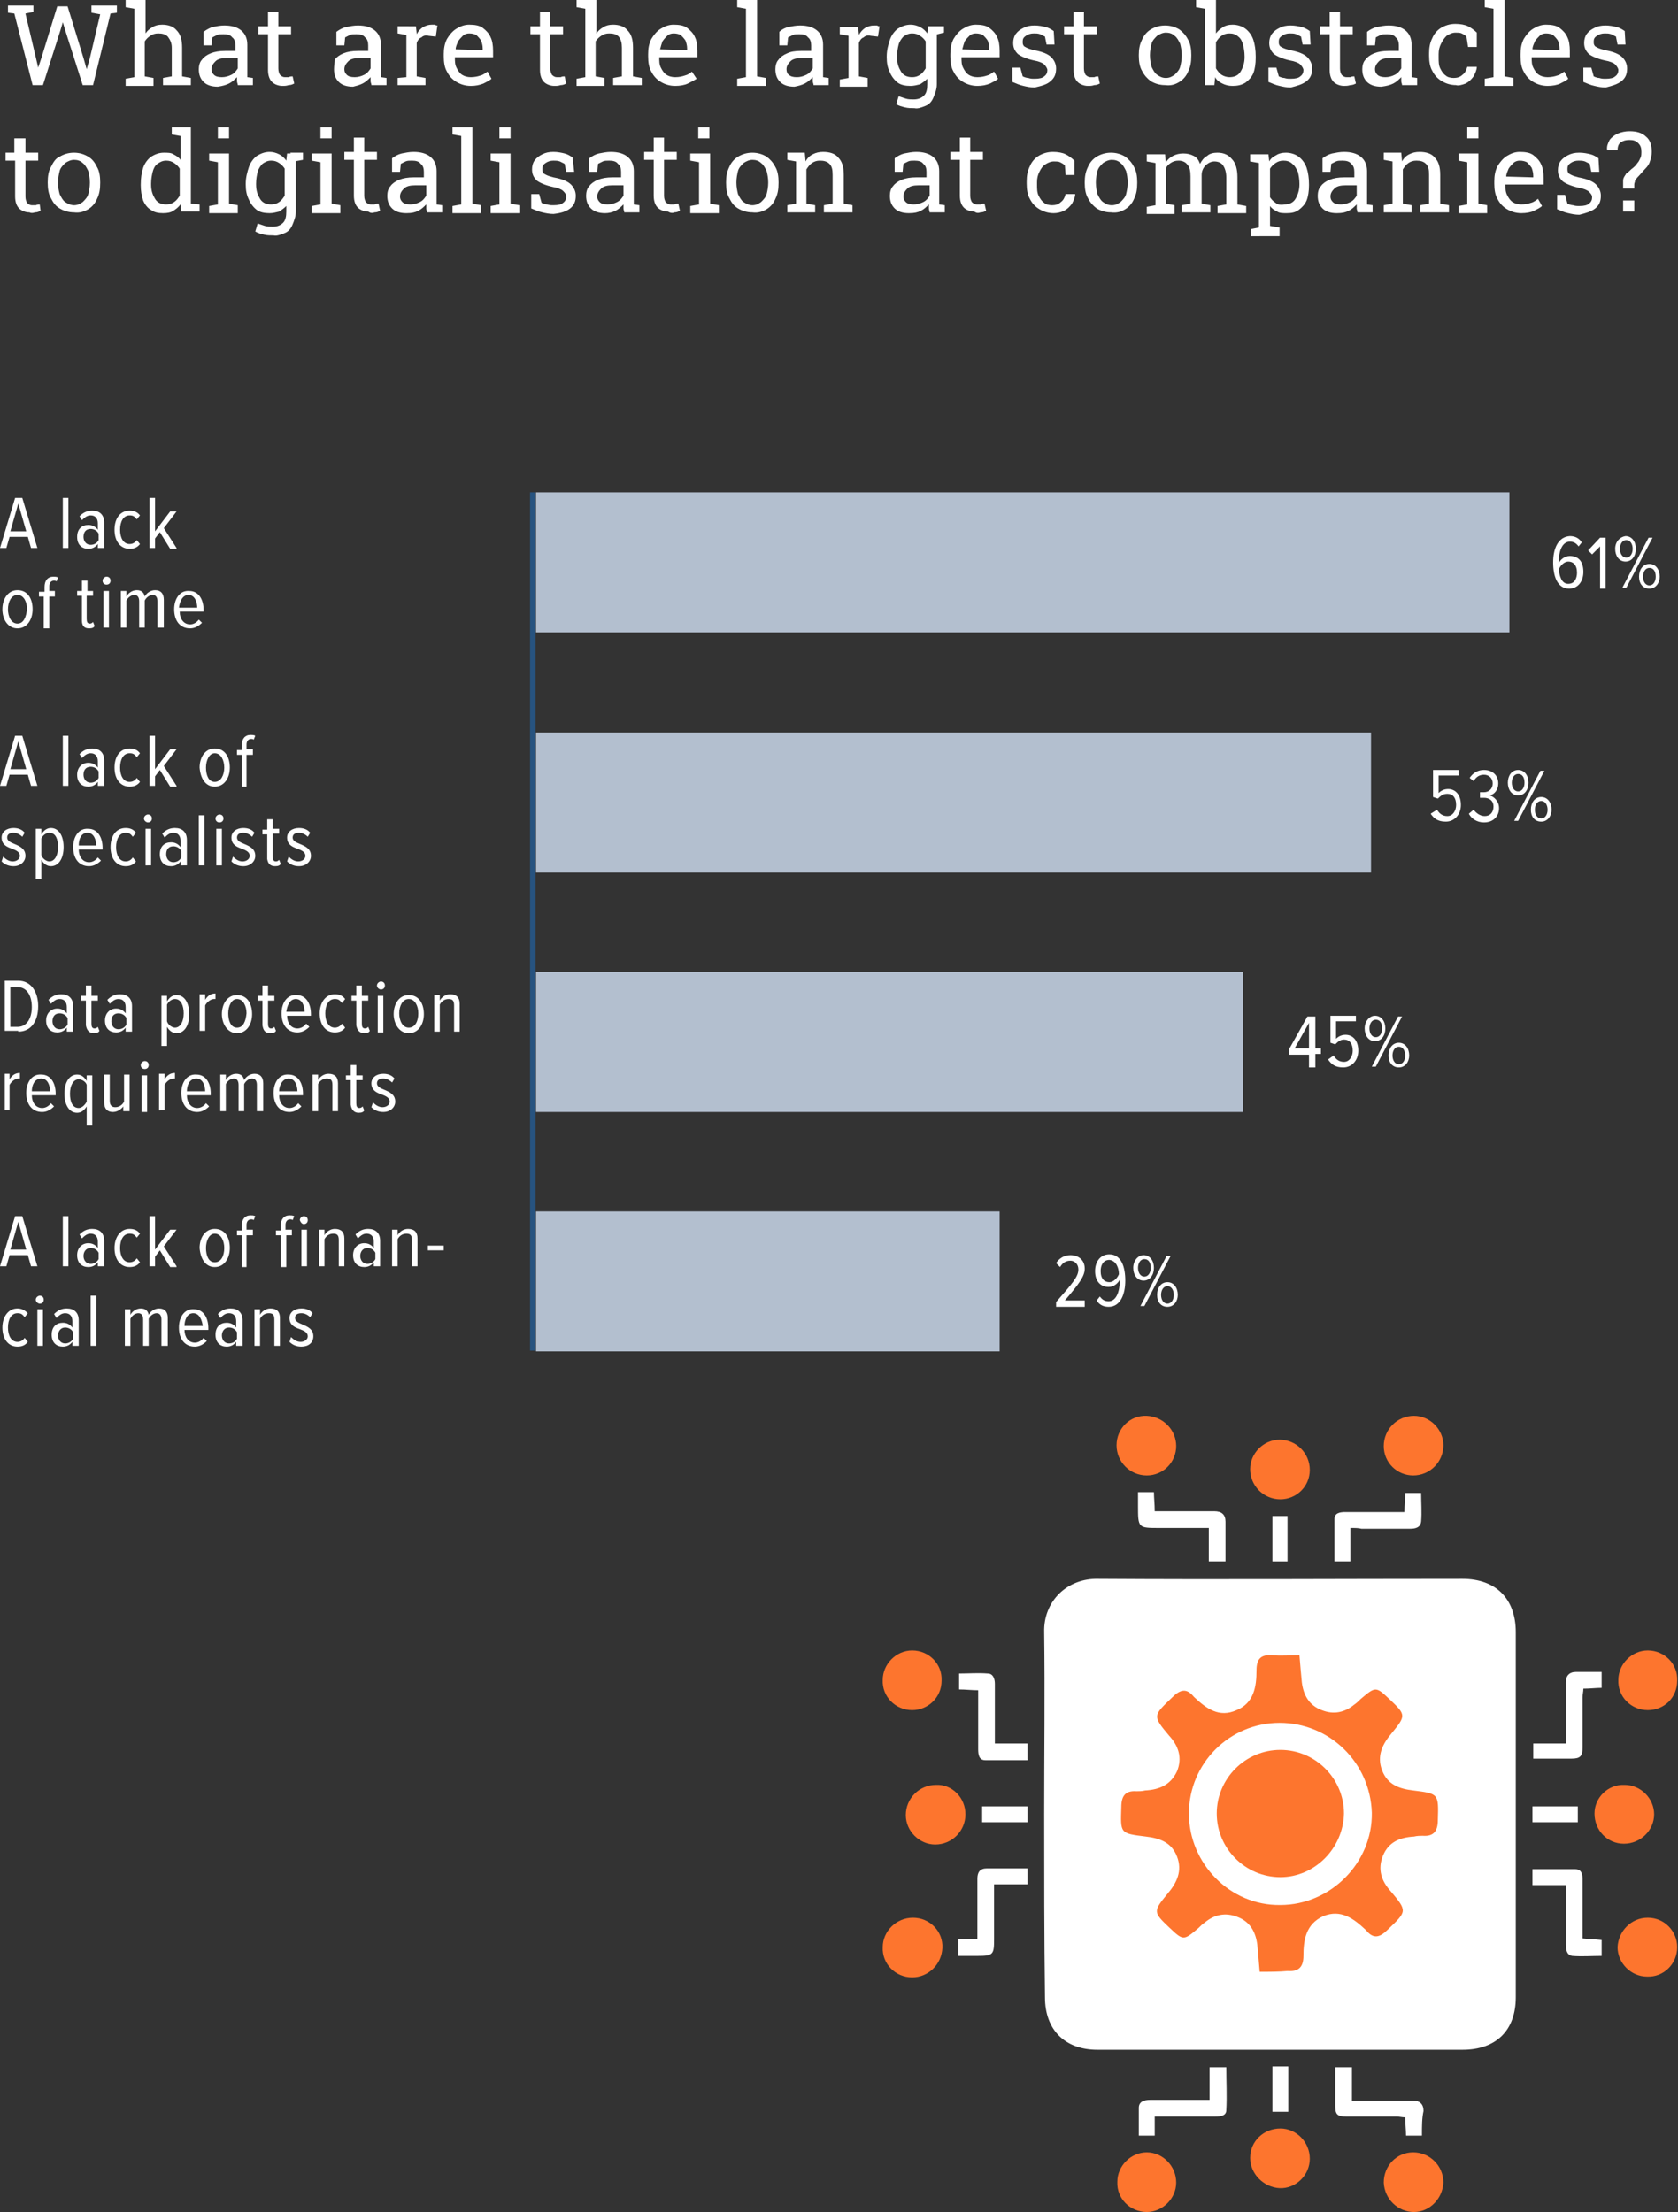 <?xml version="1.0" encoding="utf-8"?>
<!-- Generator: Adobe Illustrator 27.5.0, SVG Export Plug-In . SVG Version: 6.00 Build 0)  -->
<!DOCTYPE svg PUBLIC "-//W3C//DTD SVG 1.1//EN" "http://www.w3.org/Graphics/SVG/1.1/DTD/svg11.dtd">
<svg version="1.1" id="Ebene_1" xmlns:x="http://ns.adobe.com/Extensibility/1.0/" xmlns:i="http://ns.adobe.com/AdobeIllustrator/10.0/" xmlns:graph="http://ns.adobe.com/Graphs/1.0/"
	 xmlns="http://www.w3.org/2000/svg" xmlns:xlink="http://www.w3.org/1999/xlink" x="0px" y="0px" viewBox="0 0 211 278.1"
	 style="enable-background:new 0 0 211 278.1;" xml:space="preserve">
<rect x="0" y="0" width="211" height="278.1" fill="#333333" stroke="none"/>
<style type="text/css">
	.st0{fill:#FFFFFF;}
	.st1{fill:#FD752E;}
	.st2{fill:#B3BFCF;}
	.st3{fill:none;stroke:#27537F;stroke-width:0.7;}
</style>
<rect x="134.6" y="201.3" class="st0" width="52.9" height="54.1"/>
<g>
	<path class="st1" d="M161,267.6c2,0,3.7,1.7,3.7,3.8c0,2.1-1.8,3.8-3.8,3.7c-2-0.1-3.7-1.8-3.7-3.8
		C157.2,269.2,158.9,267.6,161,267.6"/>
	<path class="st1" d="M204.2,231.8c-2.1,0-3.7-1.7-3.7-3.8c0-2,1.7-3.7,3.8-3.6c2,0,3.7,1.7,3.7,3.7
		C208,230.1,206.3,231.8,204.2,231.8"/>
	<path class="st1" d="M121.4,228.1c0,2.1-1.7,3.8-3.8,3.8c-2,0-3.7-1.7-3.7-3.7c0-2.1,1.7-3.8,3.8-3.8
		C119.7,224.3,121.4,226,121.4,228.1"/>
	<path class="st1" d="M161,188.5c-2.1,0-3.8-1.7-3.8-3.8c0-2,1.7-3.7,3.7-3.7c2.1,0,3.8,1.7,3.8,3.8
		C164.7,186.9,163,188.5,161,188.5"/>
	<path class="st1" d="M177.8,278.1c-2,0-3.7-1.6-3.8-3.7c0-2.1,1.6-3.8,3.7-3.8c2.1,0,3.8,1.7,3.8,3.8
		C181.4,276.4,179.8,278.1,177.8,278.1"/>
	<path class="st1" d="M147.9,274.4c0,2-1.7,3.7-3.7,3.7c-2.1,0-3.8-1.7-3.7-3.8c0-2,1.7-3.7,3.7-3.7
		C146.2,270.6,147.9,272.3,147.9,274.4"/>
	<path class="st1" d="M207.2,215c-2.1,0-3.8-1.7-3.7-3.8c0-2,1.7-3.7,3.7-3.7c2.1,0,3.8,1.7,3.7,3.8
		C210.9,213.4,209.3,215,207.2,215"/>
	<path class="st1" d="M114.7,215c-2.1,0-3.8-1.7-3.7-3.8c0-2,1.7-3.7,3.7-3.7c2.1,0,3.8,1.7,3.7,3.8
		C118.4,213.4,116.7,215,114.7,215"/>
	<path class="st1" d="M147.9,181.8c0,2-1.6,3.7-3.7,3.7c-2.1,0-3.8-1.7-3.8-3.8c0-2.1,1.7-3.8,3.8-3.7
		C146.3,178.1,147.9,179.8,147.9,181.8"/>
	<path class="st1" d="M174,181.8c0-2.1,1.7-3.8,3.8-3.8c2,0,3.7,1.7,3.7,3.7c0,2.1-1.7,3.8-3.8,3.8C175.7,185.5,174,183.9,174,181.8
		"/>
	<path class="st1" d="M207.2,241.1c2.1,0,3.7,1.7,3.7,3.7c0,2.1-1.7,3.8-3.8,3.7c-2,0-3.7-1.7-3.7-3.7
		C203.5,242.8,205.1,241.1,207.2,241.1"/>
	<path class="st1" d="M114.7,248.6c-2.1,0-3.8-1.7-3.7-3.8c0-2,1.7-3.7,3.8-3.7c2.1,0,3.8,1.7,3.7,3.8
		C118.4,247,116.7,248.6,114.7,248.6"/>
	<path class="st0" d="M178.8,268.5h-2c0-0.7-0.1-1.5-0.1-2.3c-0.4,0-0.7-0.1-1.1-0.1c-2.1,0-4.2,0-6.3,0c-1.2,0-1.4-0.3-1.4-1.4
		c0-1.6,0-3.2,0-4.8h2.1v4.2c1.2,0,2.2,0,3.3,0c1.5,0,2.9,0,4.4,0c0.8,0,1.3,0.4,1.3,1.3C178.8,266.3,178.8,267.3,178.8,268.5"/>
	<path class="st0" d="M145.2,266.1v2.4h-2c0-1.2,0-2.3,0-3.5c0-0.8,0.7-1,1.4-1c2.1,0,4.2,0,6.2,0h1.3v-4.1h2.1c0,1.8,0.1,3.6,0,5.4
		c0,0.7-0.7,0.8-1.4,0.8c-2.1,0-4.2,0-6.2,0H145.2z"/>
	<path class="st0" d="M154.1,196.3h-2.1v-4.2h-6.2c-2.7,0-2.7,0-2.7-2.8v-1.7h2c0,0.7,0.1,1.5,0.1,2.4h1.9c1.9,0,3.7,0,5.6,0
		c0.9,0,1.4,0.4,1.4,1.3C154.1,193,154.1,194.6,154.1,196.3"/>
	<path class="st0" d="M201.4,243.9v2c-1.2,0-2.5,0.1-3.7,0c-0.7-0.1-0.8-0.8-0.8-1.4c0-2.1,0-4.2,0-6.2V237h-4.2v-2
		c1.8,0,3.6,0,5.4,0c0.8,0,0.9,0.7,0.9,1.3c0,2.1,0,4.2,0,6.2c0,0.4,0,0.8,0,1.2C199.8,243.8,200.5,243.8,201.4,243.9"/>
	<path class="st0" d="M120.5,245.9v-2.1h2.4c0-1.5,0-2.8,0-4.1c0-1.2,0-2.4,0-3.5c0-0.8,0.3-1.3,1.2-1.3c1.7,0,3.3,0,5.1,0v2H125
		c0,2.4,0,4.6,0,6.9c0,1.9-0.1,2.1-2,2.1C122.2,245.9,121.4,245.9,120.5,245.9"/>
	<path class="st0" d="M169.8,192.1v4.2h-2c0-1.8,0-3.6,0-5.3c0-0.8,0.7-0.9,1.4-0.9c2.1,0,4.2,0,6.2,0h1.2c0-0.8,0.1-1.6,0.1-2.4h2
		c0,1.2,0.1,2.4,0,3.6c-0.1,0.8-0.8,0.9-1.4,0.9c-2,0-4.1,0-6.1,0C170.8,192.1,170.4,192.1,169.8,192.1"/>
	<path class="st0" d="M129.2,219.2v2.1c-1.8,0-3.6,0-5.3,0c-0.8,0-0.9-0.7-0.9-1.4c0-2.1,0-4.2,0-6.2c0-0.4,0-0.8,0-1.2
		c-0.8,0-1.6-0.1-2.4-0.1v-2c1.2,0,2.4-0.1,3.6,0c0.7,0,0.9,0.7,0.9,1.3c0,2,0,4.1,0,6.1v1.4H129.2z"/>
	<path class="st0" d="M192.7,219.2h4.2c0-1.2,0-2.3,0-3.4c0-1.4,0-2.8,0-4.3c0-0.8,0.4-1.3,1.3-1.3c1,0,2.1,0,3.2,0v2
		c-0.7,0-1.4,0.1-2.3,0.1c0,0.4-0.1,0.7-0.1,1.1c0,2.1,0,4.2,0,6.3c0,1.1-0.3,1.4-1.4,1.4c-1.6,0-3.2,0-4.8,0V219.2z"/>
</g>
<rect x="192.7" y="227.1" class="st0" width="5.7" height="2"/>
<rect x="123.5" y="227.1" class="st0" width="5.7" height="2"/>
<rect x="160" y="259.8" class="st0" width="2" height="5.7"/>
<rect x="160" y="190.6" class="st0" width="1.9" height="5.7"/>
<g>
	<path class="st0" d="M160.9,250.2c0.3,0.3,0.5,0.6,0.8,0.9c2.7,2.8,7.3,2.5,9.6-0.6c0.4-0.6,0.9-0.8,1.6-0.8
		c4.3-0.2,7.7-3.8,7.5-8.1c0-0.7,0.1-1.1,0.7-1.5c4.1-2.9,4.9-8.5,1.7-12.4c-0.4-0.5-0.5-0.8-0.3-1.4c1.1-3.4-0.2-6.9-3.2-8.8
		c-0.5-0.3-0.7-0.6-0.7-1.2c0.1-3.6-1.9-6.5-5.4-7.5c-0.6-0.2-0.8-0.4-1-1c-0.8-2.9-3.4-4.7-6.4-4.6c-2.1,0.1-3.7,1.1-4.9,2.7
		c-0.1-0.1-0.2-0.2-0.3-0.2c-1.7-2.1-3.8-2.9-6.4-2.3c-2.5,0.5-4.1,2.2-4.8,4.6c-0.1,0.3-0.4,0.6-0.7,0.7c-3.7,1.2-5.6,3.8-5.6,7.7
		c0,0.3-0.2,0.8-0.5,1c-3.2,2.1-4.4,5.4-3.4,9c0.1,0.3,0,0.8-0.2,1.1c-3.3,4.2-2.5,9.6,1.8,12.7c0.3,0.2,0.5,0.6,0.5,0.9
		c-0.1,4.8,3.1,8.3,7.9,8.5c0.4,0,0.9,0.3,1.1,0.6c1.4,1.8,3.3,2.7,5.6,2.6C158.1,252.8,159.6,251.8,160.9,250.2 M131.3,228.1
		c0-7.6,0.1-15.3,0-22.9c-0.1-3.9,2.9-6.8,6.8-6.7c15.3,0.1,30.5,0,45.8,0c4.2,0,6.7,2.5,6.7,6.7c0,15.3,0,30.6,0,45.9
		c0,4.2-2.5,6.6-6.7,6.6c-15.3,0-30.6,0-45.9,0c-4.1,0-6.6-2.5-6.6-6.6C131.3,243.4,131.3,235.7,131.3,228.1"/>
	<path class="st1" d="M160.9,216.6c-6.3,0-11.4,5.1-11.4,11.4c0,6.3,5.2,11.6,11.5,11.5c6.3,0,11.6-5.3,11.5-11.6
		C172.3,221.6,167.2,216.6,160.9,216.6 M158.4,247.9c-0.1-1.3-0.2-2.3-0.3-3.4c-0.2-1.6-0.9-2.9-2.5-3.5c-1.5-0.6-2.9-0.3-4.1,0.7
		c-0.3,0.2-0.5,0.4-0.8,0.7c-1.9,1.6-1.9,1.6-3.7-0.1c-2-1.9-2-2-0.2-4.2c1.2-1.4,1.9-2.9,1.2-4.7c-0.7-1.8-2.2-2.3-3.9-2.5
		c-3.3-0.4-3.2-0.4-3.1-3.7c0-1.4,0.5-2.1,1.9-2c0.3,0,0.7,0,1.1-0.1c1.8-0.1,3.2-0.7,4-2.4c0.7-1.7,0.2-3.2-1-4.5
		c-2.1-2.5-2-2.5,0.4-4.8c1-1,1.8-1.2,2.7-0.1c0,0,0.1,0.1,0.1,0.1c1.5,1.4,3.1,2.6,5.3,1.6c2.2-0.9,2.5-3,2.5-5c0-1.5,0.6-2,2-1.9
		c1.1,0.1,2.2,0,3.4,0c0.1,1.3,0.2,2.3,0.3,3.4c0.2,1.6,0.9,2.9,2.5,3.5c1.5,0.6,2.9,0.3,4.1-0.7c0.3-0.2,0.5-0.4,0.8-0.7
		c1.9-1.6,1.9-1.6,3.7,0.1c2,1.9,2,2,0.2,4.2c-1.2,1.4-1.9,2.9-1.2,4.7c0.7,1.8,2.2,2.3,3.9,2.5c3.2,0.4,3.2,0.4,3.1,3.7
		c0,1.4-0.5,2.1-1.9,2c-0.3,0-0.7,0-1.1,0.1c-1.8,0.1-3.2,0.7-3.9,2.4c-0.7,1.7-0.2,3.2,1,4.5c2.1,2.5,2,2.5-0.4,4.8
		c-1,1-1.8,1.2-2.7,0.1c0,0-0.1-0.1-0.1-0.1c-1.5-1.4-3.1-2.6-5.3-1.7c-2.2,1-2.5,3-2.5,5c0,1.4-0.6,2-2,1.9
		C160.8,247.9,159.7,247.9,158.4,247.9"/>
	<path class="st1" d="M161,236c-4.4,0-8-3.6-8-8c0-4.4,3.6-8,8-8c4.4,0,8,3.6,8,8C168.9,232.4,165.3,236,161,236"/>
	<path class="st0" d="M205.5,25.2h-1.4v1.4h1.4V25.2z M205.5,23.9c0-0.3,0-0.5,0-0.7c0-0.2,0.1-0.3,0.1-0.5c0.1-0.1,0.2-0.3,0.3-0.4
		c0.4-0.4,0.7-0.8,1-1.1c0.3-0.3,0.5-0.6,0.6-1c0.1-0.3,0.2-0.7,0.2-1.1c0-0.8-0.2-1.5-0.7-1.9c-0.5-0.5-1.2-0.7-2.1-0.7
		c-0.5,0-1,0.1-1.5,0.3c-0.4,0.2-0.8,0.5-1,0.8c-0.2,0.4-0.4,0.8-0.3,1.3l0,0h1.3c0-0.4,0.1-0.8,0.4-1c0.3-0.2,0.6-0.3,1.1-0.3
		c0.5,0,0.8,0.1,1.1,0.4c0.3,0.3,0.4,0.6,0.4,1.1c0,0.2,0,0.5-0.1,0.7c-0.1,0.2-0.2,0.5-0.4,0.7c-0.2,0.3-0.4,0.5-0.8,0.8
		c-0.2,0.2-0.4,0.4-0.6,0.5c-0.1,0.2-0.2,0.3-0.3,0.5c-0.1,0.2-0.1,0.3-0.1,0.6c0,0.2,0,0.5,0,0.8H205.5z M200.6,26.2
		c0.5-0.4,0.7-0.9,0.7-1.6c0-0.5-0.2-1-0.6-1.4c-0.4-0.4-1.1-0.7-2.2-0.9c-0.4-0.1-0.7-0.2-0.9-0.3c-0.2-0.1-0.4-0.2-0.4-0.3
		c-0.1-0.1-0.1-0.3-0.1-0.5c0-0.3,0.1-0.5,0.4-0.7c0.3-0.2,0.6-0.3,1-0.3c0.3,0,0.5,0,0.8,0.1c0.2,0.1,0.4,0.2,0.6,0.3l0.2,1h1
		l-0.1-1.7c-0.3-0.2-0.6-0.4-1-0.5c-0.4-0.1-0.9-0.2-1.4-0.2c-0.6,0-1,0.1-1.4,0.3c-0.4,0.2-0.7,0.4-1,0.8c-0.2,0.3-0.3,0.7-0.3,1.1
		c0,0.6,0.2,1,0.6,1.4c0.4,0.3,1.1,0.6,2,0.8c0.6,0.1,1.1,0.3,1.3,0.5c0.2,0.2,0.4,0.4,0.4,0.7c0,0.3-0.1,0.6-0.4,0.8
		c-0.2,0.2-0.6,0.3-1.2,0.3c-0.3,0-0.5,0-0.8-0.1c-0.2,0-0.5-0.1-0.7-0.2l-0.3-1.1h-1l0,1.8c0.5,0.2,0.9,0.4,1.4,0.5
		c0.4,0.1,0.9,0.2,1.4,0.2C199.4,26.8,200.1,26.6,200.6,26.2 M189.4,22.2c0-0.4,0.2-0.7,0.3-1c0.2-0.3,0.4-0.5,0.6-0.7
		c0.2-0.2,0.5-0.3,0.8-0.3c0.4,0,0.7,0.1,0.9,0.2c0.2,0.2,0.4,0.4,0.6,0.7c0.1,0.3,0.2,0.6,0.2,1v0.2L189.4,22.2L189.4,22.2z
		 M192.9,26.5c0.4-0.2,0.8-0.4,1-0.6l-0.5-0.9c-0.3,0.2-0.5,0.4-0.9,0.5c-0.3,0.1-0.7,0.2-1.2,0.2c-0.4,0-0.8-0.1-1.1-0.3
		c-0.3-0.2-0.5-0.5-0.7-0.9c-0.2-0.4-0.2-0.8-0.2-1.3l0,0h4.8v-0.8c0-0.7-0.1-1.3-0.3-1.7c-0.2-0.5-0.6-0.9-1-1.2
		c-0.4-0.3-1-0.4-1.7-0.4c-0.6,0-1.1,0.2-1.6,0.5c-0.5,0.3-0.9,0.8-1.2,1.3c-0.3,0.6-0.4,1.2-0.4,1.9v0.3c0,0.7,0.1,1.4,0.4,1.9
		c0.3,0.6,0.7,1,1.2,1.3c0.5,0.3,1.1,0.5,1.8,0.5C191.9,26.8,192.5,26.7,192.9,26.5 M185.9,16h-1.4v1.4h1.4V16z M187,26.7v-0.9
		l-1.1-0.2v-6.3h-2.5v0.9l1.1,0.2v5.3l-1.1,0.2v0.9H187z M177.5,26.7v-0.9l-1.1-0.2v-4.3c0.2-0.3,0.4-0.6,0.7-0.8
		c0.3-0.2,0.6-0.3,1-0.3c0.5,0,0.9,0.1,1.2,0.4c0.3,0.3,0.4,0.7,0.4,1.4v3.6l-1.1,0.2v0.9h3.6v-0.9l-1.1-0.2V22c0-1-0.2-1.7-0.7-2.2
		c-0.4-0.5-1.1-0.7-1.9-0.7c-0.5,0-0.9,0.1-1.3,0.3c-0.4,0.2-0.7,0.5-0.9,0.9l-0.1-1.1H174v0.9l1.1,0.2v5.3l-1.1,0.2v0.9H177.5z
		 M167.6,25.4c-0.2-0.2-0.3-0.4-0.3-0.7c0-0.4,0.2-0.7,0.5-1c0.3-0.3,0.8-0.4,1.4-0.4h1.4v1.3c-0.2,0.3-0.4,0.6-0.8,0.8
		c-0.4,0.2-0.8,0.3-1.2,0.3C168.1,25.7,167.8,25.6,167.6,25.4 M169.6,26.5c0.4-0.2,0.7-0.5,1-0.8c0,0.2,0,0.3,0,0.5
		c0,0.2,0.1,0.3,0.1,0.5h1.9v-0.9l-0.7-0.1c0-0.1,0-0.2,0-0.3c0-0.1,0-0.2,0-0.3v-3.6c0-0.8-0.3-1.4-0.8-1.8
		c-0.5-0.4-1.2-0.6-2.1-0.6c-0.5,0-1,0.1-1.5,0.2c-0.4,0.1-0.8,0.3-1.2,0.6v1.7h1l0.1-1c0.2-0.1,0.4-0.2,0.6-0.3
		c0.2-0.1,0.5-0.1,0.8-0.1c0.5,0,0.9,0.1,1.1,0.4c0.3,0.2,0.4,0.6,0.4,1v0.7h-1.3c-0.7,0-1.3,0.1-1.8,0.3c-0.5,0.2-0.9,0.5-1.1,0.8
		c-0.3,0.3-0.4,0.8-0.4,1.2c0,0.7,0.2,1.2,0.6,1.6c0.4,0.4,1,0.6,1.8,0.6C168.8,26.8,169.2,26.7,169.6,26.5 M160.4,25.5
		c-0.3-0.2-0.5-0.4-0.7-0.7v-3.6c0.2-0.3,0.4-0.5,0.7-0.7c0.3-0.2,0.6-0.3,1-0.3c0.4,0,0.8,0.1,1.1,0.4c0.3,0.2,0.5,0.6,0.7,1
		c0.1,0.4,0.2,0.9,0.2,1.5v0.1c0,0.7-0.2,1.3-0.5,1.8c-0.3,0.5-0.8,0.7-1.4,0.7C161,25.8,160.6,25.7,160.4,25.5 M160.9,29.5v-0.9
		l-1.2-0.2v-2.5c0.2,0.3,0.5,0.5,0.9,0.7c0.3,0.2,0.7,0.2,1.2,0.2c0.6,0,1.1-0.1,1.5-0.4c0.4-0.3,0.8-0.7,1-1.2
		c0.2-0.5,0.3-1.2,0.3-1.9v-0.1c0-0.8-0.1-1.5-0.3-2.1c-0.2-0.6-0.6-1.1-1-1.4c-0.4-0.3-1-0.5-1.6-0.5c-0.5,0-0.9,0.1-1.2,0.3
		c-0.4,0.2-0.7,0.4-0.9,0.8l-0.1-0.9h-2.3v0.9l1.1,0.2v8.1l-1,0.2v0.9H160.9z M147.7,26.7v-0.9l-1.1-0.2v-4.4
		c0.1-0.3,0.3-0.5,0.6-0.7c0.3-0.2,0.6-0.3,1-0.3c0.5,0,0.9,0.2,1.1,0.5c0.3,0.3,0.4,0.8,0.4,1.5v3.4l-1.1,0.2v0.9h3.6v-0.9
		l-1.1-0.2V22c0-0.5,0.2-0.9,0.5-1.2c0.3-0.3,0.7-0.5,1.1-0.5c0.5,0,0.9,0.2,1.1,0.5c0.2,0.3,0.4,0.8,0.4,1.5v3.4l-1.1,0.2v0.9h3.6
		v-0.9l-1.1-0.2v-3.4c0-1-0.2-1.8-0.7-2.3c-0.4-0.5-1-0.8-1.8-0.8c-0.5,0-1,0.1-1.3,0.4c-0.4,0.2-0.7,0.6-0.9,1
		c-0.2-0.5-0.4-0.8-0.8-1c-0.4-0.2-0.8-0.3-1.3-0.3s-0.9,0.1-1.3,0.3c-0.4,0.2-0.7,0.5-0.9,0.8l-0.1-1h-2.3v0.9l1.1,0.2v5.3
		l-1.1,0.2v0.9H147.7z M138.7,25.4c-0.3-0.2-0.5-0.6-0.7-1c-0.1-0.4-0.2-0.9-0.2-1.4v-0.1c0-0.5,0.1-1,0.2-1.4
		c0.1-0.4,0.4-0.7,0.7-1c0.3-0.2,0.7-0.4,1.1-0.4c0.4,0,0.8,0.1,1.1,0.4c0.3,0.2,0.5,0.6,0.7,1c0.1,0.4,0.2,0.9,0.2,1.4V23
		c0,0.5-0.1,1-0.2,1.4c-0.1,0.4-0.4,0.7-0.7,1c-0.3,0.2-0.6,0.4-1.1,0.4C139.3,25.8,139,25.6,138.7,25.4 M141.5,26.3
		c0.5-0.3,0.9-0.8,1.1-1.3c0.3-0.6,0.4-1.2,0.4-2v-0.1c0-0.7-0.1-1.4-0.4-1.9c-0.3-0.6-0.7-1-1.1-1.3c-0.5-0.3-1.1-0.5-1.8-0.5
		c-0.7,0-1.3,0.2-1.8,0.5c-0.5,0.3-0.9,0.8-1.1,1.3c-0.3,0.6-0.4,1.2-0.4,1.9V23c0,0.7,0.1,1.4,0.4,1.9c0.3,0.6,0.7,1,1.1,1.3
		c0.5,0.3,1.1,0.5,1.8,0.5C140.5,26.8,141,26.6,141.5,26.3 M133.8,26.5c0.4-0.2,0.7-0.5,1-0.9c0.2-0.4,0.4-0.8,0.4-1.2l0,0H134
		c-0.1,0.4-0.3,0.8-0.6,1c-0.3,0.3-0.7,0.4-1.1,0.4c-0.4,0-0.8-0.1-1-0.3c-0.3-0.2-0.5-0.5-0.7-0.9c-0.2-0.4-0.2-0.9-0.2-1.4v-0.3
		c0-0.5,0.1-0.9,0.3-1.3c0.2-0.4,0.4-0.7,0.7-0.9c0.3-0.2,0.7-0.4,1.1-0.4c0.3,0,0.6,0,0.8,0.1c0.2,0.1,0.4,0.2,0.6,0.4L134,22h1.1
		l0-1.8c-0.3-0.3-0.7-0.6-1.1-0.8c-0.4-0.2-1-0.3-1.6-0.3c-0.7,0-1.3,0.2-1.8,0.5c-0.5,0.3-0.9,0.8-1.1,1.3
		c-0.3,0.6-0.4,1.2-0.4,1.9v0.3c0,0.7,0.1,1.4,0.4,1.9c0.3,0.6,0.7,1,1.2,1.3c0.5,0.3,1.1,0.5,1.8,0.5
		C132.9,26.8,133.4,26.7,133.8,26.5 M123.3,26.7c0.3,0,0.5-0.1,0.7-0.2l-0.2-0.9c-0.1,0-0.3,0-0.5,0.1c-0.2,0-0.4,0-0.5,0
		c-0.2,0-0.4-0.1-0.6-0.3c-0.1-0.2-0.2-0.4-0.2-0.8v-4.5h1.6v-1h-1.6v-1.8h-1.3v1.8h-1.2v1h1.2v4.5c0,0.7,0.2,1.2,0.5,1.5
		c0.3,0.3,0.8,0.5,1.3,0.5C122.8,26.8,123,26.8,123.3,26.7 M113.9,25.4c-0.2-0.2-0.3-0.4-0.3-0.7c0-0.4,0.2-0.7,0.5-1
		c0.3-0.3,0.8-0.4,1.4-0.4h1.4v1.3c-0.2,0.3-0.4,0.6-0.8,0.8c-0.4,0.2-0.8,0.3-1.2,0.3C114.4,25.7,114.1,25.6,113.9,25.4
		 M115.8,26.5c0.4-0.2,0.7-0.5,1-0.8c0,0.2,0,0.3,0,0.5c0,0.2,0.1,0.3,0.1,0.5h1.9v-0.9l-0.7-0.1c0-0.1,0-0.2,0-0.3
		c0-0.1,0-0.2,0-0.3v-3.6c0-0.8-0.3-1.4-0.8-1.8c-0.5-0.4-1.2-0.6-2.1-0.6c-0.5,0-1,0.1-1.5,0.2c-0.4,0.1-0.8,0.3-1.2,0.6v1.7h1
		l0.1-1c0.2-0.1,0.4-0.2,0.6-0.3c0.2-0.1,0.5-0.1,0.8-0.1c0.5,0,0.9,0.1,1.1,0.4c0.3,0.2,0.4,0.6,0.4,1v0.7h-1.3
		c-0.7,0-1.3,0.1-1.8,0.3c-0.5,0.2-0.9,0.5-1.1,0.8c-0.3,0.3-0.4,0.8-0.4,1.2c0,0.7,0.2,1.2,0.6,1.6c0.4,0.4,1,0.6,1.8,0.6
		C115,26.8,115.4,26.7,115.8,26.5 M102.5,26.7v-0.9l-1.1-0.2v-4.3c0.2-0.3,0.4-0.6,0.7-0.8c0.3-0.2,0.6-0.3,1-0.3
		c0.5,0,0.9,0.1,1.2,0.4c0.3,0.3,0.4,0.7,0.4,1.4v3.6l-1.1,0.2v0.9h3.6v-0.9l-1.1-0.2V22c0-1-0.2-1.7-0.7-2.2
		c-0.4-0.5-1.1-0.7-1.9-0.7c-0.5,0-0.9,0.1-1.3,0.3c-0.4,0.2-0.7,0.5-0.9,0.9l-0.1-1.1H99v0.9l1.1,0.2v5.3L99,25.8v0.9H102.5z
		 M93.5,25.4c-0.3-0.2-0.5-0.6-0.7-1c-0.1-0.4-0.2-0.9-0.2-1.4v-0.1c0-0.5,0.1-1,0.2-1.4c0.1-0.4,0.4-0.7,0.7-1
		c0.3-0.2,0.7-0.4,1.1-0.4c0.4,0,0.8,0.1,1.1,0.4c0.3,0.2,0.5,0.6,0.7,1c0.1,0.4,0.2,0.9,0.2,1.4V23c0,0.5-0.1,1-0.2,1.4
		c-0.1,0.4-0.4,0.7-0.7,1c-0.3,0.2-0.6,0.4-1.1,0.4C94.2,25.8,93.8,25.6,93.5,25.4 M96.4,26.3c0.5-0.3,0.9-0.8,1.1-1.3
		c0.3-0.6,0.4-1.2,0.4-2v-0.1c0-0.7-0.1-1.4-0.4-1.9c-0.3-0.6-0.7-1-1.1-1.3c-0.5-0.3-1.1-0.5-1.8-0.5c-0.7,0-1.3,0.2-1.8,0.5
		c-0.5,0.3-0.9,0.8-1.1,1.3c-0.3,0.6-0.4,1.2-0.4,1.9V23c0,0.7,0.1,1.4,0.4,1.9c0.3,0.6,0.6,1,1.1,1.3c0.5,0.3,1.1,0.5,1.8,0.5
		C95.3,26.8,95.9,26.6,96.4,26.3 M89.2,16h-1.4v1.4h1.4V16z M90.4,26.7v-0.9l-1.1-0.2v-6.3h-2.5v0.9l1.1,0.2v5.3l-1.1,0.2v0.9H90.4z
		 M84.8,26.7c0.3,0,0.5-0.1,0.7-0.2l-0.2-0.9c-0.1,0-0.3,0-0.5,0.1c-0.2,0-0.4,0-0.5,0c-0.2,0-0.4-0.1-0.6-0.3
		c-0.1-0.2-0.2-0.4-0.2-0.8v-4.5h1.6v-1h-1.6v-1.8h-1.3v1.8h-1.2v1h1.2v4.5c0,0.7,0.2,1.2,0.5,1.5c0.3,0.3,0.8,0.5,1.3,0.5
		C84.3,26.8,84.6,26.8,84.8,26.7 M75.4,25.4c-0.2-0.2-0.3-0.4-0.3-0.7c0-0.4,0.2-0.7,0.5-1c0.3-0.3,0.8-0.4,1.4-0.4h1.4v1.3
		c-0.2,0.3-0.4,0.6-0.8,0.8c-0.4,0.2-0.8,0.3-1.2,0.3C75.9,25.7,75.6,25.6,75.4,25.4 M77.4,26.5c0.4-0.2,0.7-0.5,1-0.8
		c0,0.2,0,0.3,0,0.5c0,0.2,0.1,0.3,0.1,0.5h1.9v-0.9l-0.7-0.1c0-0.1,0-0.2,0-0.3c0-0.1,0-0.2,0-0.3v-3.6c0-0.8-0.3-1.4-0.8-1.8
		c-0.5-0.4-1.2-0.6-2.1-0.6c-0.5,0-1,0.1-1.5,0.2c-0.4,0.1-0.8,0.3-1.2,0.6v1.7h1l0.1-1c0.2-0.1,0.4-0.2,0.6-0.3
		c0.2-0.1,0.5-0.1,0.8-0.1c0.5,0,0.9,0.1,1.1,0.4c0.3,0.2,0.4,0.6,0.4,1v0.7H77c-0.7,0-1.3,0.1-1.8,0.3c-0.5,0.2-0.9,0.5-1.1,0.8
		c-0.3,0.3-0.4,0.8-0.4,1.2c0,0.7,0.2,1.2,0.6,1.6c0.4,0.4,1,0.6,1.8,0.6C76.5,26.8,77,26.7,77.4,26.5 M71.7,26.2
		c0.5-0.4,0.7-0.9,0.7-1.6c0-0.5-0.2-1-0.6-1.4c-0.4-0.4-1.1-0.7-2.2-0.9c-0.4-0.1-0.7-0.2-0.9-0.3c-0.2-0.1-0.4-0.2-0.4-0.3
		c-0.1-0.1-0.1-0.3-0.1-0.5c0-0.3,0.1-0.5,0.4-0.7c0.3-0.2,0.6-0.3,1-0.3c0.3,0,0.5,0,0.8,0.1c0.2,0.1,0.4,0.2,0.6,0.3l0.2,1h1
		L72,19.8c-0.3-0.2-0.6-0.4-1-0.5c-0.4-0.1-0.9-0.2-1.4-0.2c-0.6,0-1,0.1-1.4,0.3c-0.4,0.2-0.7,0.4-1,0.8c-0.2,0.3-0.3,0.7-0.3,1.1
		c0,0.6,0.2,1,0.6,1.4c0.4,0.3,1.1,0.6,2,0.8c0.6,0.1,1.1,0.3,1.3,0.5c0.2,0.2,0.4,0.4,0.4,0.7c0,0.3-0.1,0.6-0.4,0.8
		c-0.2,0.2-0.6,0.3-1.2,0.3c-0.3,0-0.5,0-0.8-0.1c-0.2,0-0.5-0.1-0.7-0.2l-0.3-1.1h-1l0,1.8c0.5,0.2,0.9,0.4,1.4,0.5
		c0.4,0.1,0.9,0.2,1.4,0.2C70.5,26.8,71.2,26.6,71.7,26.2 M64.2,16h-1.4v1.4h1.4V16z M65.3,26.7v-0.9l-1.1-0.2v-6.3h-2.5v0.9
		l1.1,0.2v5.3l-1.1,0.2v0.9H65.3z M60.5,26.7v-0.9l-1.1-0.2V16h-2.5v0.9l1.1,0.2v8.6l-1.1,0.2v0.9H60.5z M50.6,25.4
		c-0.2-0.2-0.3-0.4-0.3-0.7c0-0.4,0.2-0.7,0.5-1c0.3-0.3,0.8-0.4,1.4-0.4h1.4v1.3c-0.2,0.3-0.4,0.6-0.8,0.8
		c-0.4,0.2-0.8,0.3-1.2,0.3C51.1,25.7,50.8,25.6,50.6,25.4 M52.6,26.5c0.4-0.2,0.7-0.5,1-0.8c0,0.2,0,0.3,0,0.5
		c0,0.2,0.1,0.3,0.1,0.5h1.9v-0.9l-0.7-0.1c0-0.1,0-0.2,0-0.3c0-0.1,0-0.2,0-0.3v-3.6c0-0.8-0.3-1.4-0.8-1.8
		c-0.5-0.4-1.2-0.6-2.1-0.6c-0.5,0-1,0.1-1.5,0.2c-0.4,0.1-0.8,0.3-1.2,0.6v1.7h1l0.1-1c0.2-0.1,0.4-0.2,0.6-0.3
		c0.2-0.1,0.5-0.1,0.8-0.1c0.5,0,0.9,0.1,1.1,0.4c0.3,0.2,0.4,0.6,0.4,1v0.7h-1.3c-0.7,0-1.3,0.1-1.8,0.3c-0.5,0.2-0.9,0.5-1.1,0.8
		c-0.3,0.3-0.4,0.8-0.4,1.2c0,0.7,0.2,1.2,0.6,1.6c0.4,0.4,1,0.6,1.8,0.6C51.8,26.8,52.2,26.7,52.6,26.5 M47.1,26.7
		c0.3,0,0.5-0.1,0.7-0.2l-0.2-0.9c-0.1,0-0.3,0-0.5,0.1c-0.2,0-0.4,0-0.5,0c-0.2,0-0.4-0.1-0.6-0.3c-0.1-0.2-0.2-0.4-0.2-0.8v-4.5
		h1.6v-1h-1.6v-1.8h-1.3v1.8h-1.2v1h1.2v4.5c0,0.7,0.2,1.2,0.5,1.5c0.3,0.3,0.8,0.5,1.3,0.5C46.6,26.8,46.8,26.8,47.1,26.7 M41.7,16
		h-1.4v1.4h1.4V16z M42.8,26.7v-0.9l-1.1-0.2v-6.3h-2.5v0.9l1.1,0.2v5.3l-1.1,0.2v0.9H42.8z M38.1,20.1v-0.9h-1.6l0.5,1.1L38.1,20.1
		z M32.7,25c-0.3-0.5-0.5-1-0.5-1.8v-0.1c0-0.6,0.1-1.1,0.2-1.5c0.1-0.4,0.4-0.8,0.6-1c0.3-0.2,0.6-0.4,1.1-0.4c0.4,0,0.7,0.1,1,0.3
		c0.3,0.2,0.5,0.4,0.7,0.7v3.4c-0.2,0.3-0.4,0.6-0.7,0.8c-0.3,0.2-0.6,0.3-1,0.3C33.5,25.7,33,25.5,32.7,25 M35.8,29.3
		c0.5-0.2,0.8-0.6,1-1.1c0.2-0.5,0.4-1,0.4-1.6v-7.3h-1.1l-0.1,0.9c-0.2-0.3-0.5-0.6-0.9-0.8c-0.4-0.2-0.8-0.3-1.2-0.3
		c-0.6,0-1.1,0.2-1.6,0.5c-0.4,0.3-0.8,0.8-1,1.4c-0.2,0.6-0.4,1.3-0.4,2.1v0.1c0,0.7,0.1,1.3,0.4,1.9c0.2,0.5,0.6,1,1,1.3
		c0.4,0.3,1,0.4,1.6,0.4c0.4,0,0.8-0.1,1.2-0.2c0.3-0.2,0.6-0.4,0.9-0.7v0.7c0,0.6-0.1,1.1-0.4,1.4c-0.3,0.3-0.7,0.5-1.3,0.5
		c-0.3,0-0.7,0-1-0.1c-0.3-0.1-0.6-0.2-0.9-0.3l-0.3,1c0.3,0.2,0.7,0.3,1.1,0.4c0.4,0.1,0.8,0.1,1.2,0.1
		C34.8,29.7,35.3,29.5,35.8,29.3 M28.8,16h-1.4v1.4h1.4V16z M29.9,26.7v-0.9l-1.1-0.2v-6.3h-2.5v0.9l1.1,0.2v5.3l-1.1,0.2v0.9H29.9z
		 M19.5,25c-0.3-0.5-0.5-1-0.5-1.8v-0.1c0-0.6,0.1-1.1,0.2-1.5c0.1-0.4,0.3-0.8,0.6-1c0.3-0.2,0.6-0.4,1.1-0.4c0.4,0,0.7,0.1,1,0.3
		c0.3,0.2,0.5,0.4,0.7,0.7v3.4c-0.2,0.3-0.4,0.6-0.7,0.8c-0.3,0.2-0.6,0.3-1,0.3C20.3,25.7,19.8,25.5,19.5,25 M21.8,26.5
		c0.3-0.2,0.6-0.4,0.9-0.8l0.1,0.9h2.3v-0.9L24,25.6V16h-1.3h-1.1v0.9l1.1,0.2v3c-0.2-0.3-0.5-0.5-0.9-0.7c-0.3-0.2-0.7-0.2-1.2-0.2
		c-0.6,0-1.1,0.2-1.6,0.5c-0.4,0.3-0.8,0.8-1,1.4c-0.2,0.6-0.3,1.3-0.3,2.1v0.1c0,0.7,0.1,1.3,0.3,1.9c0.2,0.5,0.6,1,1,1.2
		c0.4,0.3,0.9,0.4,1.5,0.4C21.1,26.8,21.5,26.7,21.8,26.5 M8.2,25.4c-0.3-0.2-0.5-0.6-0.7-1C7.4,24,7.3,23.6,7.3,23v-0.1
		c0-0.5,0.1-1,0.2-1.4c0.1-0.4,0.4-0.7,0.7-1c0.3-0.2,0.7-0.4,1.1-0.4c0.4,0,0.8,0.1,1.1,0.4c0.3,0.2,0.5,0.6,0.7,1
		c0.1,0.4,0.2,0.9,0.2,1.4V23c0,0.5-0.1,1-0.2,1.4c-0.1,0.4-0.4,0.7-0.7,1c-0.3,0.2-0.6,0.4-1.1,0.4C8.9,25.8,8.5,25.6,8.2,25.4
		 M11.1,26.3c0.5-0.3,0.9-0.8,1.1-1.3c0.3-0.6,0.4-1.2,0.4-2v-0.1c0-0.7-0.1-1.4-0.4-1.9c-0.3-0.6-0.6-1-1.1-1.3
		c-0.5-0.3-1.1-0.5-1.8-0.5c-0.7,0-1.3,0.2-1.8,0.5C7,19.9,6.7,20.4,6.4,21C6.1,21.5,6,22.2,6,22.9V23c0,0.7,0.1,1.4,0.4,1.9
		c0.3,0.6,0.6,1,1.1,1.3c0.5,0.3,1.1,0.5,1.8,0.5C10,26.8,10.6,26.6,11.1,26.3 M4.4,26.7c0.3,0,0.5-0.1,0.7-0.2L5,25.7
		c-0.1,0-0.3,0-0.5,0.1c-0.2,0-0.4,0-0.5,0c-0.2,0-0.4-0.1-0.6-0.3c-0.1-0.2-0.2-0.4-0.2-0.8v-4.5h1.6v-1H3.2v-1.8H1.8v1.8H0.7v1
		h1.2v4.5c0,0.7,0.2,1.2,0.5,1.5c0.3,0.3,0.8,0.5,1.3,0.5C3.9,26.8,4.1,26.8,4.4,26.7"/>
	<path class="st0" d="M203.9,10.2c0.5-0.4,0.7-0.9,0.7-1.6c0-0.5-0.2-1-0.6-1.4c-0.4-0.4-1.1-0.7-2.2-0.9c-0.4-0.1-0.7-0.2-0.9-0.3
		c-0.2-0.1-0.4-0.2-0.4-0.3c-0.1-0.1-0.1-0.3-0.1-0.5c0-0.3,0.1-0.5,0.4-0.7c0.3-0.2,0.6-0.3,1-0.3c0.3,0,0.5,0,0.8,0.1
		c0.2,0.1,0.4,0.2,0.6,0.3l0.2,1h1l-0.1-1.7c-0.3-0.2-0.6-0.4-1-0.5c-0.4-0.1-0.9-0.2-1.4-0.2c-0.6,0-1,0.1-1.4,0.3
		c-0.4,0.2-0.7,0.4-1,0.8c-0.2,0.3-0.3,0.7-0.3,1.1c0,0.6,0.2,1,0.6,1.4c0.4,0.3,1.1,0.6,2,0.8c0.6,0.1,1.1,0.3,1.3,0.5
		c0.2,0.2,0.4,0.5,0.4,0.7c0,0.3-0.1,0.6-0.4,0.8c-0.2,0.2-0.6,0.3-1.2,0.3c-0.3,0-0.5,0-0.8-0.1c-0.2,0-0.5-0.1-0.7-0.2l-0.3-1.1
		h-1l0,1.8c0.5,0.2,0.9,0.4,1.4,0.5c0.4,0.1,0.9,0.2,1.4,0.2C202.7,10.8,203.4,10.6,203.9,10.2 M192.7,6.2c0-0.4,0.2-0.7,0.3-1
		c0.2-0.3,0.4-0.5,0.6-0.7c0.2-0.2,0.5-0.3,0.8-0.3c0.4,0,0.7,0.1,0.9,0.2c0.2,0.2,0.4,0.4,0.6,0.7c0.1,0.3,0.2,0.6,0.2,1v0.2
		L192.7,6.2L192.7,6.2z M196.2,10.5c0.4-0.2,0.8-0.4,1-0.6L196.7,9c-0.3,0.2-0.5,0.4-0.9,0.5c-0.3,0.1-0.7,0.2-1.2,0.2
		c-0.4,0-0.8-0.1-1.1-0.3c-0.3-0.2-0.5-0.5-0.7-0.9c-0.2-0.4-0.2-0.8-0.2-1.3l0,0h4.8V6.4c0-0.7-0.1-1.3-0.3-1.7
		c-0.2-0.5-0.6-0.9-1-1.2c-0.4-0.3-1-0.4-1.7-0.4c-0.6,0-1.1,0.2-1.6,0.5c-0.5,0.3-0.9,0.8-1.2,1.3c-0.3,0.6-0.4,1.2-0.4,1.9v0.3
		c0,0.7,0.1,1.4,0.4,1.9c0.3,0.6,0.7,1,1.2,1.3c0.5,0.3,1.1,0.5,1.8,0.5C195.2,10.8,195.8,10.7,196.2,10.5 M190.3,10.7V9.8l-1.1-0.2
		V0h-2.5v0.9l1.1,0.2v8.6l-1.1,0.2v0.9H190.3z M184.3,10.5c0.4-0.2,0.7-0.5,1-0.9c0.2-0.4,0.4-0.8,0.4-1.2l0,0h-1.2
		c-0.1,0.4-0.3,0.8-0.6,1c-0.3,0.3-0.7,0.4-1.1,0.4c-0.4,0-0.8-0.1-1-0.3c-0.3-0.2-0.5-0.5-0.7-0.9c-0.2-0.4-0.2-0.9-0.2-1.4V6.8
		c0-0.5,0.1-0.9,0.3-1.3c0.2-0.4,0.4-0.7,0.7-1c0.3-0.2,0.7-0.4,1.1-0.4c0.3,0,0.6,0,0.8,0.1s0.4,0.2,0.6,0.4l0.2,1.3h1.1l0-1.8
		c-0.3-0.3-0.7-0.6-1.1-0.8c-0.4-0.2-1-0.3-1.6-0.3c-0.7,0-1.3,0.2-1.8,0.5c-0.5,0.3-0.9,0.8-1.1,1.3c-0.3,0.6-0.4,1.2-0.4,1.9v0.3
		c0,0.7,0.1,1.4,0.4,1.9c0.3,0.6,0.7,1,1.2,1.3c0.5,0.3,1.1,0.5,1.8,0.5C183.3,10.8,183.8,10.7,184.3,10.5 M173.2,9.4
		c-0.2-0.2-0.3-0.4-0.3-0.7c0-0.4,0.2-0.7,0.5-1c0.3-0.3,0.8-0.4,1.4-0.4h1.4v1.3c-0.2,0.3-0.4,0.6-0.8,0.8
		c-0.4,0.2-0.8,0.3-1.2,0.3C173.8,9.7,173.4,9.6,173.2,9.4 M175.2,10.5c0.4-0.2,0.7-0.5,1-0.8c0,0.2,0,0.3,0,0.5
		c0,0.2,0.1,0.3,0.1,0.5h1.9V9.8l-0.7-0.1c0-0.1,0-0.2,0-0.3c0-0.1,0-0.2,0-0.3V5.6c0-0.8-0.3-1.4-0.8-1.8c-0.5-0.4-1.2-0.6-2.1-0.6
		c-0.5,0-1,0.1-1.5,0.2c-0.4,0.1-0.8,0.3-1.2,0.6v1.7h1l0.1-1c0.2-0.1,0.4-0.2,0.6-0.3c0.2-0.1,0.5-0.1,0.8-0.1
		c0.5,0,0.9,0.1,1.1,0.4c0.3,0.2,0.4,0.6,0.4,1v0.7h-1.3c-0.7,0-1.3,0.1-1.8,0.3c-0.5,0.2-0.9,0.5-1.1,0.8c-0.3,0.3-0.4,0.8-0.4,1.2
		c0,0.7,0.2,1.2,0.6,1.6c0.4,0.4,1,0.6,1.8,0.6C174.4,10.8,174.8,10.7,175.2,10.5 M169.8,10.7c0.3,0,0.5-0.1,0.7-0.2l-0.2-0.9
		c-0.1,0-0.3,0-0.5,0.1c-0.2,0-0.4,0-0.5,0c-0.2,0-0.4-0.1-0.6-0.3c-0.1-0.2-0.2-0.4-0.2-0.8V4.3h1.6v-1h-1.6V1.5h-1.3v1.8H166v1
		h1.2v4.5c0,0.7,0.2,1.2,0.5,1.5c0.3,0.3,0.8,0.5,1.3,0.5C169.2,10.8,169.5,10.8,169.8,10.7 M164.3,10.2c0.5-0.4,0.7-0.9,0.7-1.6
		c0-0.5-0.2-1-0.6-1.4c-0.4-0.4-1.1-0.7-2.2-0.9c-0.4-0.1-0.7-0.2-0.9-0.3c-0.2-0.1-0.4-0.2-0.4-0.3c-0.1-0.1-0.1-0.3-0.1-0.5
		c0-0.3,0.1-0.5,0.4-0.7c0.3-0.2,0.6-0.3,1-0.3c0.3,0,0.5,0,0.8,0.1c0.2,0.1,0.4,0.2,0.6,0.3l0.2,1h1l-0.1-1.7
		c-0.3-0.2-0.6-0.4-1-0.5c-0.4-0.1-0.9-0.2-1.4-0.2c-0.6,0-1,0.1-1.4,0.3c-0.4,0.2-0.7,0.4-1,0.8c-0.2,0.3-0.3,0.7-0.3,1.1
		c0,0.6,0.2,1,0.6,1.4c0.4,0.3,1.1,0.6,2,0.8c0.6,0.1,1.1,0.3,1.3,0.5c0.2,0.2,0.4,0.5,0.4,0.7c0,0.3-0.1,0.6-0.4,0.8
		c-0.2,0.2-0.6,0.3-1.2,0.3c-0.3,0-0.5,0-0.8-0.1c-0.2,0-0.5-0.1-0.7-0.2l-0.3-1.1h-1l0,1.8c0.5,0.2,0.9,0.4,1.4,0.5
		c0.4,0.1,0.9,0.2,1.4,0.2C163.1,10.8,163.8,10.6,164.3,10.2 M153.6,9.4c-0.3-0.2-0.5-0.5-0.7-0.8V5.3c0.2-0.3,0.4-0.6,0.7-0.8
		c0.3-0.2,0.6-0.3,1-0.3c0.4,0,0.8,0.1,1.1,0.4c0.3,0.2,0.5,0.6,0.6,1c0.1,0.4,0.2,0.9,0.2,1.5v0.1c0,0.7-0.2,1.3-0.5,1.8
		c-0.3,0.5-0.8,0.7-1.4,0.7C154.3,9.7,153.9,9.6,153.6,9.4 M156.6,10.4c0.4-0.3,0.8-0.7,1-1.2c0.2-0.5,0.3-1.2,0.3-1.9V7.1
		c0-0.8-0.1-1.5-0.3-2.1c-0.2-0.6-0.6-1.1-1-1.4c-0.4-0.3-1-0.5-1.6-0.5c-0.5,0-0.9,0.1-1.2,0.3c-0.3,0.2-0.6,0.4-0.9,0.8V0h-2.5
		v0.9l1.1,0.2v9.6h1.2l0.1-1c0.2,0.4,0.5,0.6,0.9,0.8c0.4,0.2,0.8,0.3,1.3,0.3C155.6,10.8,156.1,10.7,156.6,10.4 M145.5,9.4
		c-0.3-0.2-0.5-0.6-0.7-1c-0.1-0.4-0.2-0.9-0.2-1.4V6.9c0-0.5,0.1-1,0.2-1.4c0.1-0.4,0.4-0.7,0.7-1c0.3-0.2,0.7-0.4,1.1-0.4
		c0.4,0,0.8,0.1,1.1,0.4c0.3,0.2,0.5,0.6,0.7,1c0.1,0.4,0.2,0.9,0.2,1.4V7c0,0.5-0.1,1-0.2,1.4c-0.1,0.4-0.4,0.7-0.7,1
		c-0.3,0.2-0.6,0.4-1.1,0.4C146.1,9.8,145.8,9.6,145.5,9.4 M148.3,10.3c0.5-0.3,0.9-0.8,1.1-1.3c0.3-0.6,0.4-1.2,0.4-2V6.9
		c0-0.7-0.1-1.4-0.4-1.9c-0.3-0.6-0.7-1-1.1-1.3c-0.5-0.3-1.1-0.5-1.8-0.5c-0.7,0-1.3,0.2-1.8,0.5c-0.5,0.3-0.9,0.8-1.1,1.3
		c-0.3,0.6-0.4,1.2-0.4,1.9V7c0,0.7,0.1,1.4,0.4,1.9c0.3,0.6,0.7,1,1.1,1.3c0.5,0.3,1.1,0.5,1.8,0.5
		C147.3,10.8,147.8,10.6,148.3,10.3 M137.6,10.7c0.3,0,0.5-0.1,0.7-0.2l-0.2-0.9c-0.1,0-0.3,0-0.5,0.1c-0.2,0-0.4,0-0.5,0
		c-0.2,0-0.4-0.1-0.6-0.3c-0.1-0.2-0.2-0.4-0.2-0.8V4.3h1.6v-1h-1.6V1.5H135v1.8h-1.2v1h1.2v4.5c0,0.7,0.2,1.2,0.5,1.5
		c0.3,0.3,0.8,0.5,1.3,0.5C137.1,10.8,137.3,10.8,137.6,10.7 M132.1,10.2c0.5-0.4,0.7-0.9,0.7-1.6c0-0.5-0.2-1-0.6-1.4
		c-0.4-0.4-1.1-0.7-2.2-0.9c-0.4-0.1-0.7-0.2-0.9-0.3c-0.2-0.1-0.4-0.2-0.4-0.3c-0.1-0.1-0.1-0.3-0.1-0.5c0-0.3,0.1-0.5,0.4-0.7
		c0.3-0.2,0.6-0.3,1-0.3c0.3,0,0.5,0,0.8,0.1c0.2,0.1,0.4,0.2,0.6,0.3l0.2,1h1l-0.1-1.7c-0.3-0.2-0.6-0.4-1-0.5
		c-0.4-0.1-0.9-0.2-1.4-0.2c-0.6,0-1,0.1-1.4,0.3c-0.4,0.2-0.7,0.4-1,0.8c-0.2,0.3-0.3,0.7-0.3,1.1c0,0.6,0.2,1,0.6,1.4
		c0.4,0.3,1.1,0.6,2,0.8c0.6,0.1,1.1,0.3,1.3,0.5c0.2,0.2,0.4,0.5,0.4,0.7c0,0.3-0.1,0.6-0.4,0.8c-0.2,0.2-0.6,0.3-1.2,0.3
		c-0.3,0-0.5,0-0.8-0.1c-0.2,0-0.5-0.1-0.7-0.2l-0.3-1.1h-1l0,1.8c0.5,0.2,0.9,0.4,1.4,0.5c0.4,0.1,0.9,0.2,1.4,0.2
		C131,10.8,131.7,10.6,132.1,10.2 M121,6.2c0.1-0.4,0.2-0.7,0.3-1c0.2-0.3,0.4-0.5,0.6-0.7c0.2-0.2,0.5-0.3,0.8-0.3
		c0.4,0,0.7,0.1,0.9,0.2c0.2,0.2,0.4,0.4,0.6,0.7c0.1,0.3,0.2,0.6,0.2,1v0.2L121,6.2L121,6.2z M124.5,10.5c0.4-0.2,0.8-0.4,1-0.6
		L125,9c-0.3,0.2-0.5,0.4-0.9,0.5c-0.3,0.1-0.7,0.2-1.2,0.2c-0.4,0-0.8-0.1-1.1-0.3c-0.3-0.2-0.5-0.5-0.7-0.9
		c-0.2-0.4-0.2-0.8-0.2-1.3l0,0h4.8V6.4c0-0.7-0.1-1.3-0.3-1.7c-0.2-0.5-0.6-0.9-1-1.2c-0.4-0.3-1-0.4-1.7-0.4
		c-0.6,0-1.1,0.2-1.6,0.5c-0.5,0.3-0.9,0.8-1.2,1.3c-0.3,0.6-0.4,1.2-0.4,1.9v0.3c0,0.7,0.1,1.4,0.4,1.9c0.3,0.6,0.7,1,1.2,1.3
		c0.5,0.3,1.1,0.5,1.8,0.5C123.5,10.8,124,10.7,124.5,10.5 M118.7,4.1V3.3H117l0.5,1.1L118.7,4.1z M113.3,9c-0.3-0.5-0.5-1-0.5-1.8
		V7.1c0-0.6,0.1-1.1,0.2-1.5c0.1-0.4,0.4-0.8,0.6-1c0.3-0.2,0.6-0.4,1.1-0.4c0.4,0,0.7,0.1,1,0.3c0.3,0.2,0.5,0.4,0.7,0.7v3.4
		c-0.2,0.3-0.4,0.6-0.7,0.8c-0.3,0.2-0.6,0.3-1,0.3C114.1,9.7,113.6,9.5,113.3,9 M116.4,13.3c0.5-0.2,0.8-0.6,1-1.1
		c0.2-0.5,0.4-1,0.4-1.6V3.3h-1.1l-0.1,0.9c-0.2-0.3-0.5-0.6-0.9-0.8c-0.4-0.2-0.8-0.3-1.2-0.3c-0.6,0-1.1,0.2-1.6,0.5
		c-0.4,0.3-0.8,0.8-1,1.4c-0.2,0.6-0.4,1.3-0.4,2.1v0.1c0,0.7,0.1,1.3,0.4,1.9c0.2,0.5,0.6,1,1,1.3c0.4,0.3,1,0.4,1.6,0.4
		c0.4,0,0.8-0.1,1.2-0.2c0.3-0.2,0.6-0.4,0.9-0.7v0.7c0,0.6-0.1,1.1-0.4,1.4c-0.3,0.3-0.7,0.5-1.3,0.5c-0.3,0-0.7,0-1-0.1
		c-0.3-0.1-0.6-0.2-0.9-0.3l-0.3,1c0.3,0.2,0.7,0.3,1.1,0.4c0.4,0.1,0.8,0.1,1.2,0.1C115.4,13.7,115.9,13.5,116.4,13.3 M109.1,10.7
		V9.8L108,9.6V5.4c0.1-0.3,0.3-0.6,0.6-0.7c0.2-0.2,0.5-0.3,0.9-0.2l0.9,0.1l0.2-1.3c-0.1,0-0.2,0-0.3-0.1c-0.1,0-0.3,0-0.4,0
		c-0.4,0-0.7,0.1-1.1,0.3c-0.3,0.2-0.6,0.5-0.8,0.9l0-0.1l-0.1-0.9h-2.3v0.9l1.1,0.2v5.3l-1.1,0.2v0.9H109.1z M99.2,9.4
		C99,9.3,98.9,9,98.9,8.7c0-0.4,0.2-0.7,0.5-1c0.3-0.3,0.8-0.4,1.4-0.4h1.4v1.3c-0.2,0.3-0.4,0.6-0.8,0.8c-0.4,0.2-0.8,0.3-1.2,0.3
		C99.7,9.7,99.4,9.6,99.2,9.4 M101.2,10.5c0.4-0.2,0.7-0.5,1-0.8c0,0.2,0,0.3,0,0.5c0,0.2,0.1,0.3,0.1,0.5h1.9V9.8l-0.7-0.1
		c0-0.1,0-0.2,0-0.3c0-0.1,0-0.2,0-0.3V5.6c0-0.8-0.3-1.4-0.8-1.8c-0.5-0.4-1.2-0.6-2.1-0.6c-0.5,0-1,0.1-1.5,0.2
		C98.7,3.5,98.3,3.7,98,4v1.7h1l0.1-1c0.2-0.1,0.4-0.2,0.6-0.3c0.2-0.1,0.5-0.1,0.8-0.1c0.5,0,0.9,0.1,1.1,0.4
		c0.3,0.2,0.4,0.6,0.4,1v0.7h-1.3c-0.7,0-1.3,0.1-1.7,0.3c-0.5,0.2-0.9,0.5-1.1,0.8c-0.3,0.3-0.4,0.8-0.4,1.2c0,0.7,0.2,1.2,0.6,1.6
		c0.4,0.4,1,0.6,1.8,0.6C100.4,10.8,100.8,10.7,101.2,10.5 M96.3,10.7V9.8l-1.1-0.2V0h-2.5v0.9l1.1,0.2v8.6l-1.1,0.2v0.9H96.3z
		 M83,6.2c0.1-0.4,0.2-0.7,0.3-1c0.2-0.3,0.4-0.5,0.6-0.7c0.2-0.2,0.5-0.3,0.8-0.3c0.4,0,0.7,0.1,0.9,0.2c0.2,0.2,0.4,0.4,0.6,0.7
		c0.1,0.3,0.2,0.6,0.2,1v0.2L83,6.2L83,6.2z M86.5,10.5c0.4-0.2,0.8-0.4,1.1-0.6L87,9c-0.2,0.2-0.5,0.4-0.9,0.5
		c-0.3,0.1-0.7,0.2-1.2,0.2c-0.4,0-0.8-0.1-1.1-0.3c-0.3-0.2-0.5-0.5-0.7-0.9c-0.2-0.4-0.2-0.8-0.2-1.3l0,0h4.8V6.4
		c0-0.7-0.1-1.3-0.3-1.7c-0.2-0.5-0.6-0.9-1-1.2c-0.4-0.3-1-0.4-1.7-0.4c-0.6,0-1.1,0.2-1.6,0.5c-0.5,0.3-0.9,0.8-1.2,1.3
		c-0.3,0.6-0.4,1.2-0.4,1.9v0.3c0,0.7,0.1,1.4,0.4,1.9c0.3,0.6,0.7,1,1.2,1.3c0.5,0.3,1.1,0.5,1.8,0.5
		C85.5,10.8,86.1,10.7,86.5,10.5 M76,10.7V9.8l-1.1-0.2V5.2c0.2-0.3,0.4-0.5,0.7-0.7c0.3-0.2,0.6-0.3,1-0.3c0.5,0,0.9,0.1,1.2,0.4
		C78.1,5,78.2,5.4,78.2,6v3.6l-1.1,0.2v0.9h3.6V9.8l-1.1-0.2V6c0-1-0.2-1.7-0.7-2.2c-0.4-0.5-1.1-0.7-1.8-0.7
		c-0.5,0-0.9,0.1-1.2,0.3c-0.4,0.2-0.7,0.5-0.9,0.8V0h-2.5v0.9l1.1,0.2v8.6l-1.1,0.2v0.9H76z M70.5,10.7c0.3,0,0.5-0.1,0.7-0.2
		l-0.2-0.9c-0.1,0-0.3,0-0.5,0.1c-0.2,0-0.4,0-0.5,0c-0.2,0-0.4-0.1-0.6-0.3c-0.1-0.2-0.2-0.4-0.2-0.8V4.3h1.6v-1h-1.6V1.5h-1.3v1.8
		h-1.2v1h1.2v4.5c0,0.7,0.2,1.2,0.5,1.5c0.3,0.3,0.8,0.5,1.3,0.5C70,10.8,70.2,10.8,70.5,10.7 M57.3,6.2c0-0.4,0.2-0.7,0.3-1
		c0.2-0.3,0.4-0.5,0.6-0.7c0.2-0.2,0.5-0.3,0.8-0.3c0.4,0,0.7,0.1,0.9,0.2c0.2,0.2,0.4,0.4,0.6,0.7c0.1,0.3,0.2,0.6,0.2,1v0.2
		L57.3,6.2L57.3,6.2z M60.8,10.5c0.4-0.2,0.8-0.4,1-0.6L61.3,9c-0.3,0.2-0.5,0.4-0.9,0.5c-0.3,0.1-0.7,0.2-1.2,0.2
		c-0.4,0-0.8-0.1-1.1-0.3c-0.3-0.2-0.5-0.5-0.7-0.9c-0.2-0.4-0.2-0.8-0.2-1.3l0,0H62V6.4c0-0.7-0.1-1.3-0.3-1.7
		c-0.2-0.5-0.6-0.9-1-1.2s-1-0.4-1.7-0.4c-0.6,0-1.1,0.2-1.6,0.5c-0.5,0.3-0.9,0.8-1.2,1.3c-0.3,0.6-0.4,1.2-0.4,1.9v0.3
		c0,0.7,0.1,1.4,0.4,1.9c0.3,0.6,0.7,1,1.2,1.3c0.5,0.3,1.1,0.5,1.8,0.5C59.8,10.8,60.3,10.7,60.8,10.5 M53.5,10.7V9.8l-1.1-0.2V5.4
		c0.1-0.3,0.3-0.6,0.6-0.7c0.2-0.2,0.5-0.3,0.9-0.2l0.9,0.1L55,3.2c-0.1,0-0.2,0-0.3-0.1c-0.1,0-0.3,0-0.4,0c-0.4,0-0.7,0.1-1.1,0.3
		c-0.3,0.2-0.6,0.5-0.8,0.9l0-0.1l-0.1-0.9H50v0.9l1.1,0.2v5.3L50,9.8v0.9H53.5z M43.6,9.4c-0.2-0.2-0.3-0.4-0.3-0.7
		c0-0.4,0.2-0.7,0.5-1c0.3-0.3,0.8-0.4,1.4-0.4h1.4v1.3c-0.2,0.3-0.4,0.6-0.8,0.8c-0.4,0.2-0.8,0.3-1.2,0.3
		C44.1,9.7,43.8,9.6,43.6,9.4 M45.6,10.5c0.4-0.2,0.7-0.5,1-0.8c0,0.2,0,0.3,0,0.5c0,0.2,0.1,0.3,0.1,0.5h1.9V9.8l-0.7-0.1
		c0-0.1,0-0.2,0-0.3c0-0.1,0-0.2,0-0.3V5.6c0-0.8-0.3-1.4-0.8-1.8c-0.5-0.4-1.2-0.6-2.1-0.6c-0.5,0-1,0.1-1.5,0.2
		c-0.4,0.1-0.8,0.3-1.2,0.6v1.7h1l0.1-1c0.2-0.1,0.4-0.2,0.6-0.3c0.2-0.1,0.5-0.1,0.8-0.1c0.5,0,0.9,0.1,1.1,0.4
		c0.3,0.2,0.4,0.6,0.4,1v0.7h-1.3c-0.7,0-1.3,0.1-1.8,0.3c-0.5,0.2-0.9,0.5-1.1,0.8C42.1,7.8,42,8.2,42,8.7c0,0.7,0.2,1.2,0.6,1.6
		c0.4,0.4,1,0.6,1.8,0.6C44.8,10.8,45.2,10.7,45.6,10.5 M36.3,10.7c0.3,0,0.5-0.1,0.7-0.2l-0.2-0.9c-0.1,0-0.3,0-0.5,0.1
		c-0.2,0-0.4,0-0.5,0c-0.2,0-0.4-0.1-0.6-0.3c-0.1-0.2-0.2-0.4-0.2-0.8V4.3h1.6v-1h-1.6V1.5h-1.3v1.8h-1.2v1h1.2v4.5
		c0,0.7,0.2,1.2,0.5,1.5c0.3,0.3,0.8,0.5,1.3,0.5C35.8,10.8,36,10.8,36.3,10.7 M26.9,9.4c-0.2-0.2-0.3-0.4-0.3-0.7
		c0-0.4,0.2-0.7,0.5-1c0.3-0.3,0.8-0.4,1.4-0.4h1.4v1.3c-0.2,0.3-0.4,0.6-0.8,0.8c-0.4,0.2-0.8,0.3-1.2,0.3
		C27.4,9.7,27.1,9.6,26.9,9.4 M28.8,10.5c0.4-0.2,0.7-0.5,1-0.8c0,0.2,0,0.3,0,0.5c0,0.2,0.1,0.3,0.1,0.5h1.9V9.8l-0.7-0.1
		c0-0.1,0-0.2,0-0.3c0-0.1,0-0.2,0-0.3V5.6c0-0.8-0.3-1.4-0.8-1.8c-0.5-0.4-1.2-0.6-2.1-0.6c-0.5,0-1,0.1-1.5,0.2
		C26.4,3.5,26,3.7,25.6,4v1.7h1l0.1-1c0.2-0.1,0.4-0.2,0.6-0.3c0.2-0.1,0.5-0.1,0.8-0.1c0.5,0,0.9,0.1,1.1,0.4
		c0.3,0.2,0.4,0.6,0.4,1v0.7h-1.3c-0.7,0-1.3,0.1-1.8,0.3c-0.5,0.2-0.9,0.5-1.1,0.8c-0.3,0.3-0.4,0.8-0.4,1.2c0,0.7,0.2,1.2,0.6,1.6
		c0.4,0.4,1,0.6,1.8,0.6C28,10.8,28.4,10.7,28.8,10.5 M19.3,10.7V9.8l-1.1-0.2V5.2c0.2-0.3,0.4-0.5,0.7-0.7c0.3-0.2,0.6-0.3,1-0.3
		c0.5,0,0.9,0.1,1.2,0.4C21.4,5,21.6,5.4,21.6,6v3.6l-1.1,0.2v0.9H24V9.8l-1.1-0.2V6c0-1-0.2-1.7-0.7-2.2c-0.4-0.5-1.1-0.7-1.8-0.7
		c-0.5,0-0.9,0.1-1.2,0.3c-0.4,0.2-0.7,0.5-0.9,0.8V0h-2.5v0.9l1.1,0.2v8.6l-1.1,0.2v0.9H19.3z M5.4,10.7l2.2-6.9l0.3-1h0l0.3,1
		l2.2,6.9h1.3l2.2-9l0.8-0.1V0.7h-3.2v0.9l1.1,0.2l-1.3,5.5l-0.4,1.4h0l-0.4-1.4l-2-6.5H7.2l-2,6.5L4.8,8.5l0,0L4.5,7.2L3.2,1.7
		l1-0.2V0.7H1v0.9l0.8,0.1l2.3,9H5.4z"/>
	<path class="st0" d="M36.4,168.7c0.4,0.4,0.9,0.6,1.5,0.6c0.9,0,1.5-0.5,1.5-1.3c0-0.9-0.7-1.2-1.4-1.5c-0.5-0.2-0.9-0.4-0.9-0.8
		c0-0.4,0.3-0.6,0.8-0.6c0.4,0,0.8,0.2,1.1,0.5l0.3-0.5c-0.3-0.4-0.8-0.6-1.4-0.6c-0.9,0-1.5,0.5-1.5,1.2c0,0.9,0.7,1.2,1.3,1.4
		c0.5,0.2,1,0.4,1,0.9c0,0.4-0.4,0.7-0.9,0.7c-0.5,0-0.9-0.3-1.2-0.6L36.4,168.7z M35.2,169.2v-3.5c0-0.8-0.4-1.2-1.2-1.2
		c-0.6,0-1.1,0.4-1.3,0.8v-0.7H32v4.6h0.7v-3.4c0.2-0.4,0.6-0.7,1.1-0.7c0.5,0,0.7,0.2,0.7,0.8v3.3H35.2z M29.8,168.3
		c-0.2,0.4-0.6,0.6-1,0.6c-0.6,0-0.9-0.5-0.9-1s0.3-1,0.9-1c0.4,0,0.8,0.2,1,0.6V168.3z M30.5,169.2V166c0-1-0.6-1.5-1.5-1.5
		c-0.6,0-1.1,0.2-1.6,0.7l0.3,0.5c0.4-0.4,0.7-0.6,1.1-0.6c0.6,0,0.9,0.4,0.9,1v0.8c-0.3-0.4-0.7-0.6-1.2-0.6
		c-0.8,0-1.4,0.5-1.4,1.5c0,1,0.6,1.5,1.4,1.5c0.5,0,0.9-0.2,1.2-0.6v0.5H30.5z M24.3,165.1c0.8,0,1.1,0.9,1.2,1.6h-2.3
		C23.2,166,23.5,165.1,24.3,165.1 M22.5,166.9c0,1.4,0.7,2.4,2,2.4c0.6,0,1.1-0.3,1.5-0.7l-0.4-0.4c-0.3,0.4-0.7,0.6-1.1,0.6
		c-0.8,0-1.3-0.7-1.3-1.6h3V167c0-1.3-0.6-2.4-1.8-2.4C23.2,164.5,22.5,165.6,22.5,166.9 M21.1,169.2v-3.5c0-0.8-0.4-1.2-1.1-1.2
		c-0.6,0-1.1,0.4-1.3,0.8c-0.1-0.5-0.4-0.8-1-0.8c-0.6,0-1.1,0.4-1.3,0.8v-0.7h-0.7v4.6h0.7v-3.4c0.2-0.4,0.6-0.7,1-0.7
		c0.4,0,0.6,0.3,0.6,0.8v3.3h0.7v-3.4c0.2-0.4,0.6-0.7,1-0.7c0.4,0,0.6,0.3,0.6,0.8v3.3H21.1z M12.1,162.9h-0.7v6.3h0.7V162.9z
		 M9.2,168.3c-0.2,0.4-0.6,0.6-1,0.6c-0.6,0-0.9-0.5-0.9-1s0.3-1,0.9-1c0.4,0,0.8,0.2,1,0.6V168.3z M9.9,169.2V166
		c0-1-0.6-1.5-1.5-1.5c-0.6,0-1.1,0.2-1.6,0.7l0.3,0.5c0.4-0.4,0.7-0.6,1.1-0.6c0.6,0,0.9,0.4,0.9,1v0.8c-0.3-0.4-0.7-0.6-1.2-0.6
		c-0.8,0-1.4,0.5-1.4,1.5c0,1,0.6,1.5,1.4,1.5c0.5,0,0.9-0.2,1.2-0.6v0.5H9.9z M5.3,164.6H4.7v4.6h0.7V164.6z M5,163.9
		c0.3,0,0.5-0.2,0.5-0.5c0-0.3-0.2-0.5-0.5-0.5c-0.2,0-0.5,0.2-0.5,0.5C4.5,163.7,4.8,163.9,5,163.9 M0.3,166.9
		c0,1.4,0.7,2.4,1.9,2.4c0.6,0,1-0.2,1.3-0.6l-0.4-0.5c-0.2,0.3-0.5,0.5-0.9,0.5c-0.8,0-1.2-0.8-1.2-1.8c0-1,0.4-1.8,1.2-1.8
		c0.4,0,0.6,0.1,0.9,0.5l0.4-0.5c-0.3-0.3-0.7-0.6-1.3-0.6C1,164.5,0.3,165.6,0.3,166.9"/>
	<path class="st0" d="M55.8,156.6h-2v0.6h2V156.6z M52.5,159.2v-3.5c0-0.8-0.4-1.2-1.2-1.2c-0.6,0-1.1,0.4-1.3,0.8v-0.7h-0.7v4.6H50
		v-3.4c0.2-0.4,0.6-0.7,1.1-0.7c0.5,0,0.7,0.2,0.7,0.8v3.3H52.5z M47.2,158.3c-0.2,0.4-0.6,0.6-1,0.6c-0.6,0-0.9-0.5-0.9-1
		s0.3-1,0.9-1c0.4,0,0.8,0.2,1,0.6V158.3z M47.8,159.2V156c0-1-0.6-1.5-1.5-1.5c-0.6,0-1.1,0.2-1.6,0.7l0.3,0.5
		c0.4-0.4,0.7-0.6,1.1-0.6c0.6,0,0.9,0.4,0.9,1v0.8c-0.3-0.4-0.7-0.6-1.2-0.6c-0.8,0-1.4,0.6-1.4,1.5c0,1,0.6,1.5,1.4,1.5
		c0.5,0,0.9-0.2,1.2-0.6v0.5H47.8z M43.3,159.2v-3.5c0-0.8-0.4-1.2-1.2-1.2c-0.6,0-1.1,0.4-1.3,0.8v-0.7h-0.7v4.6h0.7v-3.4
		c0.2-0.4,0.6-0.7,1.1-0.7c0.5,0,0.7,0.2,0.7,0.8v3.3H43.3z M38.6,154.6h-0.7v4.6h0.7V154.6z M38.2,153.9c0.3,0,0.5-0.2,0.5-0.5
		c0-0.3-0.2-0.5-0.5-0.5c-0.2,0-0.5,0.2-0.5,0.5C37.8,153.7,38,153.9,38.2,153.9 M36.7,155.2v-0.6h-0.8v-0.6c0-0.4,0.2-0.7,0.6-0.7
		c0.1,0,0.2,0,0.3,0.1l0.2-0.5c-0.2-0.1-0.4-0.1-0.6-0.1c-0.7,0-1.1,0.5-1.1,1.3v0.6h-0.6v0.6h0.6v4h0.7v-4H36.7z M31.8,155.2v-0.6
		H31v-0.6c0-0.4,0.2-0.7,0.6-0.7c0.1,0,0.2,0,0.3,0.1l0.2-0.5c-0.2-0.1-0.4-0.1-0.6-0.1c-0.7,0-1.1,0.5-1.1,1.3v0.6h-0.6v0.6h0.6v4
		H31v-4H31.8z M27,158.7c-0.8,0-1.1-0.9-1.1-1.8c0-0.9,0.4-1.8,1.1-1.8c0.8,0,1.2,0.9,1.2,1.8C28.2,157.9,27.8,158.7,27,158.7
		 M27,159.3c1.2,0,1.9-1.1,1.9-2.4c0-1.3-0.6-2.4-1.9-2.4c-1.2,0-1.9,1.1-1.9,2.4C25.2,158.2,25.8,159.3,27,159.3 M22.2,159.2
		l-1.6-2.5l1.6-2.1h-0.8l-1.9,2.5v-4.2h-0.7v6.3h0.7V158l0.6-0.8l1.3,2.1H22.2z M14.4,156.9c0,1.4,0.7,2.4,1.9,2.4
		c0.6,0,1-0.2,1.3-0.6l-0.4-0.5c-0.2,0.3-0.5,0.5-0.9,0.5c-0.8,0-1.2-0.8-1.2-1.8c0-1,0.4-1.8,1.2-1.8c0.4,0,0.6,0.1,0.9,0.5
		l0.4-0.5c-0.3-0.4-0.7-0.6-1.3-0.6C15.1,154.5,14.4,155.6,14.4,156.9 M12.4,158.3c-0.2,0.4-0.6,0.6-1,0.6c-0.6,0-0.9-0.5-0.9-1
		s0.3-1,0.9-1c0.4,0,0.8,0.2,1,0.6V158.3z M13.1,159.2V156c0-1-0.6-1.5-1.5-1.5c-0.6,0-1.1,0.2-1.6,0.7l0.3,0.5
		c0.4-0.4,0.7-0.6,1.1-0.6c0.6,0,0.9,0.4,0.9,1v0.8c-0.3-0.4-0.7-0.6-1.2-0.6c-0.8,0-1.4,0.6-1.4,1.5c0,1,0.6,1.5,1.4,1.5
		c0.5,0,0.9-0.2,1.2-0.6v0.5H13.1z M8.5,152.9H7.9v6.3h0.7V152.9z M3.3,157.1h-2l1-3.5L3.3,157.1z M4.7,159.2l-1.9-6.3H1.9L0,159.2
		h0.8l0.4-1.4h2.3l0.4,1.4H4.7z"/>
	<path class="st0" d="M46.7,139.2c0.4,0.4,0.9,0.6,1.5,0.6c0.9,0,1.5-0.6,1.5-1.3c0-0.9-0.7-1.2-1.4-1.5c-0.5-0.2-0.9-0.4-0.9-0.8
		c0-0.4,0.3-0.6,0.8-0.6c0.4,0,0.8,0.2,1.1,0.5l0.3-0.5c-0.3-0.4-0.8-0.6-1.4-0.6c-0.9,0-1.5,0.5-1.5,1.2c0,0.9,0.7,1.2,1.3,1.4
		c0.5,0.2,1,0.4,1,0.9c0,0.4-0.4,0.7-0.9,0.7c-0.5,0-0.9-0.3-1.2-0.6L46.7,139.2z M45.1,139.9c0.4,0,0.6-0.1,0.7-0.3l-0.2-0.5
		c-0.1,0.1-0.2,0.2-0.4,0.2c-0.3,0-0.4-0.2-0.4-0.6v-2.9h0.8v-0.6h-0.8v-1.3h-0.7v1.3h-0.6v0.6h0.6v3.1
		C44.2,139.5,44.5,139.9,45.1,139.9 M42.5,139.7v-3.5c0-0.8-0.4-1.2-1.2-1.2c-0.6,0-1.1,0.4-1.3,0.8v-0.7h-0.7v4.6h0.7v-3.4
		c0.2-0.4,0.6-0.7,1.1-0.7c0.5,0,0.7,0.2,0.7,0.8v3.3H42.5z M36.3,135.6c0.8,0,1.1,0.9,1.1,1.6h-2.3
		C35.1,136.5,35.5,135.6,36.3,135.6 M34.4,137.4c0,1.4,0.7,2.4,2,2.4c0.6,0,1.1-0.3,1.5-0.7l-0.4-0.4c-0.3,0.4-0.7,0.6-1.1,0.6
		c-0.8,0-1.3-0.7-1.3-1.6h3v-0.2c0-1.3-0.6-2.4-1.8-2.4C35.1,135,34.4,136.1,34.4,137.4 M33.1,139.7v-3.5c0-0.8-0.4-1.2-1.1-1.2
		c-0.6,0-1.1,0.4-1.3,0.8c-0.1-0.5-0.4-0.8-1-0.8c-0.6,0-1.1,0.4-1.3,0.8v-0.7h-0.7v4.6h0.7v-3.4c0.2-0.4,0.6-0.7,1-0.7
		c0.4,0,0.6,0.3,0.6,0.8v3.3h0.7v-3.4c0.2-0.4,0.6-0.7,1-0.7c0.4,0,0.6,0.3,0.6,0.8v3.3H33.1z M24.7,135.6c0.8,0,1.1,0.9,1.1,1.6
		h-2.3C23.5,136.5,23.8,135.6,24.7,135.6 M22.8,137.4c0,1.4,0.7,2.4,2,2.4c0.6,0,1.1-0.3,1.5-0.7l-0.4-0.4c-0.3,0.4-0.7,0.6-1.1,0.6
		c-0.8,0-1.3-0.7-1.3-1.6h3v-0.2c0-1.3-0.6-2.4-1.8-2.4C23.5,135,22.8,136.1,22.8,137.4 M20.7,139.7v-3.3c0.2-0.4,0.7-0.8,1.1-0.8
		c0.1,0,0.2,0,0.2,0v-0.7c-0.6,0-1,0.3-1.3,0.8v-0.7h-0.7v4.6H20.7z M18.5,135.2h-0.7v4.6h0.7V135.2z M18.2,134.4
		c0.3,0,0.5-0.2,0.5-0.5c0-0.3-0.2-0.5-0.5-0.5c-0.2,0-0.5,0.2-0.5,0.5C17.7,134.2,17.9,134.4,18.2,134.4 M16.3,139.7v-4.6h-0.7v3.4
		c-0.2,0.4-0.6,0.7-1.1,0.7c-0.4,0-0.7-0.2-0.7-0.8v-3.3h-0.7v3.5c0,0.8,0.4,1.2,1.1,1.2c0.6,0,1.1-0.4,1.3-0.7v0.6H16.3z
		 M10.9,138.5c-0.2,0.4-0.6,0.8-1,0.8c-0.8,0-1.1-0.8-1.1-1.8c0-1,0.4-1.8,1.1-1.8c0.4,0,0.9,0.3,1,0.7V138.5z M11.6,135.2h-0.7v0.7
		c-0.3-0.5-0.7-0.8-1.2-0.8c-1,0-1.6,1-1.6,2.4c0,1.4,0.6,2.4,1.6,2.4c0.5,0,0.9-0.3,1.2-0.8v2.4h0.7V135.2z M5.2,135.6
		c0.8,0,1.1,0.9,1.1,1.6H4C4,136.5,4.3,135.6,5.2,135.6 M3.3,137.4c0,1.4,0.7,2.4,2,2.4c0.6,0,1.1-0.3,1.5-0.7l-0.4-0.4
		c-0.3,0.4-0.7,0.6-1.1,0.6c-0.8,0-1.3-0.7-1.3-1.6h3v-0.2c0-1.3-0.6-2.4-1.8-2.4C4,135,3.3,136.1,3.3,137.4 M1.2,139.7v-3.3
		c0.2-0.4,0.7-0.8,1.1-0.8c0.1,0,0.2,0,0.2,0v-0.7c-0.6,0-1,0.3-1.3,0.8v-0.7H0.6v4.6H1.2z"/>
	<path class="st0" d="M57.8,129.7v-3.5c0-0.8-0.4-1.2-1.2-1.2c-0.6,0-1.1,0.4-1.3,0.8v-0.7h-0.7v4.6h0.7v-3.4
		c0.2-0.4,0.6-0.7,1.1-0.7c0.5,0,0.7,0.2,0.7,0.8v3.3H57.8z M51.4,129.2c-0.8,0-1.2-0.9-1.2-1.8c0-0.9,0.4-1.8,1.2-1.8
		c0.8,0,1.2,0.9,1.2,1.8C52.6,128.4,52.2,129.2,51.4,129.2 M51.4,129.9c1.2,0,1.9-1.1,1.9-2.4c0-1.3-0.6-2.4-1.9-2.4
		c-1.2,0-1.9,1.1-1.9,2.4C49.5,128.7,50.2,129.9,51.4,129.9 M48.2,125.2h-0.7v4.6h0.7V125.2z M47.9,124.4c0.3,0,0.5-0.2,0.5-0.5
		c0-0.3-0.2-0.5-0.5-0.5c-0.2,0-0.5,0.2-0.5,0.5C47.4,124.2,47.7,124.4,47.9,124.4 M45.8,129.9c0.4,0,0.6-0.1,0.7-0.3l-0.2-0.5
		c-0.1,0.1-0.2,0.2-0.4,0.2c-0.3,0-0.4-0.2-0.4-0.6v-2.9h0.8v-0.6h-0.8v-1.3h-0.7v1.3h-0.6v0.6h0.6v3.1
		C44.9,129.5,45.2,129.9,45.8,129.9 M40.2,127.4c0,1.4,0.7,2.4,1.9,2.4c0.6,0,1-0.2,1.3-0.6l-0.4-0.5c-0.2,0.3-0.5,0.5-0.9,0.5
		c-0.8,0-1.2-0.8-1.2-1.8c0-1,0.4-1.8,1.2-1.8c0.4,0,0.6,0.1,0.9,0.5l0.4-0.5c-0.3-0.4-0.7-0.6-1.3-0.6
		C40.9,125,40.2,126.1,40.2,127.4 M37.2,125.6c0.8,0,1.1,0.9,1.1,1.6h-2.3C36.1,126.5,36.4,125.6,37.2,125.6 M35.4,127.4
		c0,1.4,0.7,2.4,2,2.4c0.6,0,1.1-0.3,1.5-0.7l-0.4-0.4c-0.3,0.4-0.7,0.6-1.1,0.6c-0.8,0-1.3-0.7-1.3-1.6h3v-0.2
		c0-1.3-0.6-2.4-1.8-2.4C36.1,125,35.4,126.1,35.4,127.4 M34,129.9c0.4,0,0.6-0.1,0.7-0.3l-0.2-0.5c-0.1,0.1-0.2,0.2-0.4,0.2
		c-0.3,0-0.4-0.2-0.4-0.6v-2.9h0.8v-0.6h-0.8v-1.3h-0.7v1.3h-0.6v0.6h0.6v3.1C33.1,129.5,33.3,129.9,34,129.9 M29.8,129.2
		c-0.8,0-1.1-0.9-1.1-1.8c0-0.9,0.4-1.8,1.1-1.8c0.8,0,1.2,0.9,1.2,1.8C30.9,128.4,30.6,129.2,29.8,129.2 M29.8,129.9
		c1.2,0,1.9-1.1,1.9-2.4c0-1.3-0.6-2.4-1.9-2.4c-1.2,0-1.9,1.1-1.9,2.4C27.9,128.7,28.6,129.9,29.8,129.9 M25.8,129.7v-3.3
		c0.2-0.4,0.7-0.8,1.1-0.8c0.1,0,0.2,0,0.2,0v-0.7c-0.6,0-1,0.3-1.3,0.8v-0.7h-0.7v4.6H25.8z M23.1,127.4c0,1-0.4,1.8-1.1,1.8
		c-0.4,0-0.9-0.4-1-0.8v-2.1c0.2-0.4,0.6-0.7,1-0.7C22.8,125.6,23.1,126.5,23.1,127.4 M21,129.1c0.3,0.5,0.7,0.8,1.2,0.8
		c1,0,1.6-1,1.6-2.4c0-1.4-0.6-2.4-1.6-2.4c-0.5,0-0.9,0.3-1.2,0.8v-0.7h-0.7v6.3H21V129.1z M15.9,128.8c-0.2,0.4-0.6,0.6-1,0.6
		c-0.6,0-0.9-0.5-0.9-1c0-0.6,0.3-1,0.9-1c0.4,0,0.8,0.2,1,0.6V128.8z M16.6,129.7v-3.2c0-1-0.6-1.5-1.5-1.5c-0.6,0-1.1,0.2-1.6,0.7
		l0.3,0.5c0.4-0.4,0.7-0.6,1.1-0.6c0.6,0,0.9,0.4,0.9,1v0.8c-0.3-0.4-0.7-0.6-1.2-0.6c-0.8,0-1.4,0.6-1.4,1.5c0,1,0.6,1.5,1.4,1.5
		c0.5,0,0.9-0.2,1.2-0.6v0.5H16.6z M11.8,129.9c0.4,0,0.6-0.1,0.7-0.3l-0.2-0.5c-0.1,0.1-0.2,0.2-0.4,0.2c-0.3,0-0.4-0.2-0.4-0.6
		v-2.9h0.8v-0.6h-0.8v-1.3h-0.7v1.3h-0.6v0.6h0.6v3.1C10.9,129.5,11.2,129.9,11.8,129.9 M8.5,128.8c-0.2,0.4-0.6,0.6-1,0.6
		c-0.6,0-0.9-0.5-0.9-1c0-0.6,0.3-1,0.9-1c0.4,0,0.8,0.2,1,0.6V128.8z M9.2,129.7v-3.2c0-1-0.6-1.5-1.5-1.5c-0.6,0-1.1,0.2-1.6,0.7
		l0.3,0.5c0.4-0.4,0.7-0.6,1.1-0.6c0.6,0,0.9,0.4,0.9,1v0.8c-0.3-0.4-0.7-0.6-1.2-0.6c-0.8,0-1.4,0.6-1.4,1.5c0,1,0.6,1.5,1.4,1.5
		c0.5,0,0.9-0.2,1.2-0.6v0.5H9.2z M1.3,124.1h0.9c1.2,0,1.8,1.1,1.8,2.5c0,1.4-0.6,2.5-1.8,2.5H1.3V124.1z M2.3,129.7
		c1.6,0,2.5-1.3,2.5-3.2c0-1.8-0.9-3.2-2.5-3.2H0.6v6.3H2.3z"/>
	<path class="st0" d="M36.1,108.3c0.4,0.4,0.9,0.6,1.5,0.6c0.9,0,1.5-0.6,1.5-1.3c0-0.9-0.7-1.2-1.4-1.5c-0.5-0.2-0.9-0.4-0.9-0.8
		c0-0.4,0.3-0.6,0.8-0.6c0.4,0,0.8,0.2,1.1,0.5l0.3-0.5c-0.3-0.4-0.8-0.6-1.4-0.6c-0.9,0-1.5,0.5-1.5,1.2c0,0.9,0.7,1.2,1.3,1.4
		c0.5,0.2,1,0.4,1,0.9c0,0.4-0.4,0.7-0.9,0.7c-0.5,0-0.9-0.3-1.2-0.6L36.1,108.3z M34.6,108.9c0.4,0,0.6-0.1,0.7-0.3l-0.2-0.5
		c-0.1,0.1-0.2,0.2-0.4,0.2c-0.3,0-0.4-0.2-0.4-0.6v-2.9h0.8v-0.6h-0.8V103h-0.7v1.3h-0.6v0.6h0.6v3.1
		C33.7,108.6,34,108.9,34.6,108.9 M29.1,108.3c0.4,0.4,0.9,0.6,1.5,0.6c0.9,0,1.5-0.6,1.5-1.3c0-0.9-0.7-1.2-1.4-1.5
		c-0.5-0.2-0.9-0.4-0.9-0.8c0-0.4,0.3-0.6,0.8-0.6c0.4,0,0.8,0.2,1.1,0.5l0.3-0.5c-0.3-0.4-0.8-0.6-1.4-0.6c-0.9,0-1.5,0.5-1.5,1.2
		c0,0.9,0.7,1.2,1.3,1.4c0.5,0.2,1,0.4,1,0.9c0,0.4-0.4,0.7-0.9,0.7c-0.5,0-0.9-0.3-1.2-0.6L29.1,108.3z M27.9,104.2h-0.7v4.6h0.7
		V104.2z M27.6,103.4c0.3,0,0.5-0.2,0.5-0.5c0-0.3-0.2-0.5-0.5-0.5c-0.2,0-0.5,0.2-0.5,0.5C27.1,103.2,27.3,103.4,27.6,103.4
		 M25.7,102.5H25v6.3h0.7V102.5z M22.8,107.8c-0.2,0.4-0.6,0.6-1,0.6c-0.6,0-0.9-0.5-0.9-1c0-0.6,0.3-1,0.9-1c0.4,0,0.8,0.2,1,0.6
		V107.8z M23.5,108.8v-3.2c0-1-0.6-1.5-1.5-1.5c-0.6,0-1.1,0.2-1.6,0.7l0.3,0.5c0.4-0.4,0.7-0.6,1.1-0.6c0.6,0,0.9,0.4,0.9,1v0.8
		c-0.3-0.4-0.7-0.6-1.2-0.6c-0.8,0-1.4,0.5-1.4,1.5c0,1,0.6,1.5,1.4,1.5c0.5,0,0.9-0.2,1.2-0.6v0.5H23.5z M19,104.2h-0.7v4.6H19
		V104.2z M18.6,103.4c0.3,0,0.5-0.2,0.5-0.5c0-0.3-0.2-0.5-0.5-0.5c-0.2,0-0.5,0.2-0.5,0.5C18.1,103.2,18.4,103.4,18.6,103.4
		 M13.9,106.5c0,1.4,0.7,2.4,1.9,2.4c0.6,0,1-0.2,1.3-0.6l-0.4-0.5c-0.2,0.3-0.5,0.5-0.9,0.5c-0.8,0-1.2-0.8-1.2-1.8
		c0-1,0.4-1.8,1.2-1.8c0.4,0,0.6,0.1,0.9,0.5l0.4-0.5c-0.3-0.4-0.7-0.6-1.3-0.6C14.6,104.1,13.9,105.1,13.9,106.5 M11,104.7
		c0.8,0,1.1,0.9,1.1,1.6H9.9C9.9,105.5,10.2,104.7,11,104.7 M9.2,106.5c0,1.4,0.7,2.4,2,2.4c0.6,0,1.1-0.3,1.5-0.7l-0.4-0.4
		c-0.3,0.4-0.7,0.6-1.1,0.6c-0.8,0-1.3-0.7-1.3-1.6h3v-0.2c0-1.3-0.6-2.4-1.8-2.4C9.9,104.1,9.2,105.2,9.2,106.5 M7.3,106.5
		c0,1-0.4,1.8-1.1,1.8c-0.4,0-0.9-0.4-1-0.8v-2.1c0.2-0.4,0.6-0.7,1-0.7C7,104.7,7.3,105.5,7.3,106.5 M5.2,108.1
		c0.3,0.5,0.7,0.8,1.2,0.8c1,0,1.6-1,1.6-2.4c0-1.4-0.6-2.4-1.6-2.4c-0.5,0-0.9,0.3-1.2,0.8v-0.7H4.5v6.3h0.7V108.1z M0.2,108.3
		c0.4,0.4,0.9,0.6,1.5,0.6c0.9,0,1.5-0.6,1.5-1.3c0-0.9-0.7-1.2-1.4-1.5c-0.5-0.2-0.9-0.4-0.9-0.8c0-0.4,0.3-0.6,0.8-0.6
		c0.4,0,0.8,0.2,1.1,0.5l0.3-0.5c-0.3-0.4-0.8-0.6-1.4-0.6c-0.9,0-1.5,0.5-1.5,1.2c0,0.9,0.7,1.2,1.3,1.4c0.5,0.2,1,0.4,1,0.9
		c0,0.4-0.4,0.7-0.9,0.7c-0.5,0-0.9-0.3-1.2-0.6L0.2,108.3z"/>
	<path class="st0" d="M31.8,94.8v-0.6H31v-0.6c0-0.4,0.2-0.7,0.6-0.7c0.1,0,0.2,0,0.3,0.1l0.2-0.5c-0.2-0.1-0.4-0.1-0.6-0.1
		c-0.7,0-1.1,0.5-1.1,1.3v0.6h-0.6v0.6h0.6v4H31v-4H31.8z M27,98.3c-0.8,0-1.1-0.9-1.1-1.8c0-0.9,0.4-1.8,1.1-1.8
		c0.8,0,1.2,0.9,1.2,1.8C28.2,97.4,27.8,98.3,27,98.3 M27,98.9c1.2,0,1.9-1.1,1.9-2.4c0-1.3-0.6-2.4-1.9-2.4c-1.2,0-1.9,1.1-1.9,2.4
		C25.2,97.8,25.8,98.9,27,98.9 M22.2,98.8l-1.6-2.5l1.6-2.1h-0.8l-1.9,2.5v-4.2h-0.7v6.3h0.7v-1.2l0.6-0.8l1.3,2.1H22.2z M14.4,96.5
		c0,1.4,0.7,2.4,1.9,2.4c0.6,0,1-0.2,1.3-0.6l-0.4-0.5c-0.2,0.3-0.5,0.5-0.9,0.5c-0.8,0-1.2-0.8-1.2-1.8c0-1,0.4-1.8,1.2-1.8
		c0.4,0,0.6,0.1,0.9,0.5l0.4-0.5c-0.3-0.4-0.7-0.6-1.3-0.6C15.1,94.1,14.4,95.1,14.4,96.5 M12.4,97.8c-0.2,0.4-0.6,0.6-1,0.6
		c-0.6,0-0.9-0.5-0.9-1c0-0.6,0.3-1,0.9-1c0.4,0,0.8,0.2,1,0.6V97.8z M13.1,98.8v-3.2c0-1-0.6-1.5-1.5-1.5c-0.6,0-1.1,0.2-1.6,0.7
		l0.3,0.5c0.4-0.4,0.7-0.6,1.1-0.6c0.6,0,0.9,0.4,0.9,1v0.8c-0.3-0.4-0.7-0.6-1.2-0.6c-0.8,0-1.4,0.6-1.4,1.5c0,1,0.6,1.5,1.4,1.5
		c0.5,0,0.9-0.2,1.2-0.6v0.5H13.1z M8.5,92.5H7.9v6.3h0.7V92.5z M3.3,96.7h-2l1-3.5L3.3,96.7z M4.7,98.8l-1.9-6.3H1.9L0,98.8h0.8
		l0.4-1.4h2.3l0.4,1.4H4.7z"/>
	<path class="st0" d="M23.7,74.8c0.8,0,1.1,0.9,1.1,1.6h-2.3C22.6,75.7,22.9,74.8,23.7,74.8 M21.9,76.6c0,1.4,0.7,2.4,2,2.4
		c0.6,0,1.1-0.3,1.5-0.7L25,77.9c-0.3,0.4-0.7,0.6-1.1,0.6c-0.8,0-1.3-0.7-1.3-1.6h3v-0.2c0-1.3-0.6-2.4-1.8-2.4
		C22.6,74.2,21.9,75.3,21.9,76.6 M20.6,78.9v-3.5c0-0.8-0.4-1.2-1.1-1.2c-0.6,0-1.1,0.4-1.3,0.8c-0.1-0.5-0.4-0.8-1-0.8
		c-0.6,0-1.1,0.4-1.3,0.8v-0.7h-0.7v4.6h0.7v-3.4c0.2-0.4,0.6-0.7,1-0.7c0.4,0,0.6,0.3,0.6,0.8v3.3h0.7v-3.4c0.2-0.4,0.6-0.7,1-0.7
		c0.4,0,0.6,0.3,0.6,0.8v3.3H20.6z M13.7,74.3H13v4.6h0.7V74.3z M13.4,73.5c0.3,0,0.5-0.2,0.5-0.5c0-0.3-0.2-0.5-0.5-0.5
		c-0.2,0-0.5,0.2-0.5,0.5C12.9,73.3,13.1,73.5,13.4,73.5 M11.2,79c0.4,0,0.6-0.1,0.7-0.3l-0.2-0.5c-0.1,0.1-0.2,0.2-0.4,0.2
		c-0.3,0-0.4-0.2-0.4-0.6v-2.9h0.8v-0.6H11v-1.3h-0.7v1.3H9.7v0.6h0.6V78C10.3,78.7,10.6,79,11.2,79 M6.9,74.9v-0.6H6.2v-0.6
		c0-0.4,0.2-0.7,0.6-0.7c0.1,0,0.2,0,0.3,0.1l0.2-0.5c-0.2-0.1-0.4-0.1-0.6-0.1c-0.7,0-1.1,0.5-1.1,1.3v0.6H4.9v0.6h0.6v4h0.7v-4
		H6.9z M2.2,78.4c-0.8,0-1.2-0.9-1.2-1.8c0-0.9,0.4-1.8,1.2-1.8c0.8,0,1.2,0.9,1.2,1.8C3.3,77.5,3,78.4,2.2,78.4 M2.2,79
		c1.2,0,1.9-1.1,1.9-2.4c0-1.3-0.6-2.4-1.9-2.4c-1.2,0-1.9,1.1-1.9,2.4C0.3,77.9,1,79,2.2,79"/>
	<path class="st0" d="M22.2,68.9l-1.6-2.5l1.6-2.1h-0.8l-1.9,2.5v-4.2h-0.7v6.3h0.7v-1.2l0.6-0.8l1.3,2.1H22.2z M14.4,66.6
		c0,1.4,0.7,2.4,1.9,2.4c0.6,0,1-0.2,1.3-0.6l-0.4-0.5c-0.2,0.3-0.5,0.5-0.9,0.5c-0.8,0-1.2-0.8-1.2-1.8c0-1,0.4-1.8,1.2-1.8
		c0.4,0,0.6,0.1,0.9,0.5l0.4-0.5c-0.3-0.4-0.7-0.6-1.3-0.6C15.1,64.2,14.4,65.2,14.4,66.6 M12.4,67.9c-0.2,0.4-0.6,0.6-1,0.6
		c-0.6,0-0.9-0.5-0.9-1c0-0.6,0.3-1,0.9-1c0.4,0,0.8,0.2,1,0.6V67.9z M13.1,68.9v-3.2c0-1-0.6-1.5-1.5-1.5c-0.6,0-1.1,0.2-1.6,0.7
		l0.3,0.5c0.4-0.4,0.7-0.6,1.1-0.6c0.6,0,0.9,0.4,0.9,1v0.8c-0.3-0.4-0.7-0.6-1.2-0.6c-0.8,0-1.4,0.5-1.4,1.5c0,1,0.6,1.5,1.4,1.5
		c0.5,0,0.9-0.2,1.2-0.6v0.5H13.1z M8.5,62.6H7.9v6.3h0.7V62.6z M3.3,66.8h-2l1-3.5L3.3,66.8z M4.7,68.9l-1.9-6.3H1.9L0,68.9h0.8
		l0.4-1.4h2.3l0.4,1.4H4.7z"/>
</g>
<rect x="67.4" y="92.1" class="st2" width="105" height="17.6"/>
<rect x="67.4" y="122.2" class="st2" width="88.9" height="17.6"/>
<rect x="67.4" y="152.3" class="st2" width="58.3" height="17.6"/>
<rect x="67.4" y="61.9" class="st2" width="122.4" height="17.6"/>
<line class="st3" x1="67" y1="169.8" x2="67" y2="61.9"/>
<g>
	<path class="st0" d="M208.2,72.5c0,0.6-0.3,1.1-0.8,1.1c-0.5,0-0.8-0.5-0.8-1.1c0-0.6,0.3-1.1,0.8-1.1
		C207.9,71.4,208.2,71.8,208.2,72.5 M206.1,72.5c0,0.9,0.5,1.5,1.3,1.5c0.8,0,1.3-0.7,1.3-1.5c0-0.9-0.5-1.6-1.3-1.6
		C206.6,70.9,206.1,71.6,206.1,72.5 M205.3,69c0,0.6-0.3,1.1-0.8,1.1c-0.5,0-0.8-0.5-0.8-1.1c0-0.6,0.3-1.1,0.8-1.1
		C205,67.9,205.3,68.4,205.3,69 M204.5,73.9l3.3-6.3h-0.5l-3.3,6.3H204.5z M203.1,69c0,0.9,0.5,1.6,1.3,1.6c0.8,0,1.3-0.7,1.3-1.6
		c0-0.9-0.5-1.6-1.3-1.6C203.7,67.5,203.1,68.1,203.1,69 M201.9,73.9v-6.3h-0.7l-1.5,1.6l0.5,0.5l1-1v5.3H201.9z M198.3,72
		c0,0.7-0.3,1.4-1.1,1.4c-0.9,0-1.1-1.1-1.2-1.8c0.2-0.5,0.7-1,1.2-1C197.8,70.6,198.3,71,198.3,72 M195.3,70.7c0,1.7,0.5,3.3,2,3.3
		c1.2,0,1.8-1,1.8-2.1c0-1.4-0.7-2-1.7-2c-0.7,0-1.2,0.5-1.4,0.9c0-0.1,0-0.1,0-0.2c0-1.2,0.4-2.5,1.4-2.5c0.5,0,0.8,0.2,1.1,0.6
		l0.4-0.5c-0.3-0.5-0.8-0.8-1.5-0.8C195.9,67.5,195.3,69,195.3,70.7"/>
	<path class="st0" d="M194.6,101.8c0,0.6-0.3,1.1-0.8,1.1c-0.5,0-0.8-0.5-0.8-1.1c0-0.6,0.3-1.1,0.8-1.1
		C194.3,100.7,194.6,101.2,194.6,101.8 M192.5,101.8c0,0.9,0.5,1.5,1.3,1.5c0.8,0,1.3-0.7,1.3-1.5c0-0.9-0.5-1.6-1.3-1.6
		C193,100.2,192.5,100.9,192.5,101.8 M191.7,98.4c0,0.6-0.3,1.1-0.8,1.1c-0.5,0-0.8-0.5-0.8-1.1c0-0.6,0.3-1.1,0.8-1.1
		C191.4,97.3,191.7,97.7,191.7,98.4 M190.9,103.2l3.3-6.3h-0.5l-3.3,6.3H190.9z M189.6,98.4c0,0.9,0.5,1.6,1.3,1.6
		c0.8,0,1.3-0.7,1.3-1.6c0-0.9-0.5-1.6-1.3-1.6C190.1,96.8,189.6,97.5,189.6,98.4 M184.7,102.3c0.3,0.6,1,1.1,1.9,1.1
		c1.2,0,1.9-0.8,1.9-1.8c0-0.9-0.7-1.5-1.2-1.6c0.6-0.1,1.1-0.7,1.1-1.5c0-1.1-0.8-1.7-1.8-1.7c-0.8,0-1.4,0.4-1.8,1l0.5,0.4
		c0.3-0.5,0.7-0.8,1.3-0.8c0.6,0,1.1,0.4,1.1,1.1c0,0.7-0.5,1.1-1.1,1.1c-0.2,0-0.4,0-0.5,0v0.7c0.1,0,0.3,0,0.5,0
		c0.6,0,1.2,0.3,1.2,1.1c0,0.7-0.4,1.2-1.1,1.2c-0.6,0-1.1-0.4-1.4-0.8L184.7,102.3z M179.9,102.3c0.4,0.6,0.9,1,1.9,1
		c1.1,0,1.9-0.9,1.9-2.1c0-1.3-0.7-2-1.6-2c-0.5,0-0.9,0.2-1.2,0.5v-2.2h2.5v-0.7h-3.2v3.4l0.6,0.2c0.4-0.4,0.7-0.6,1.2-0.6
		c0.7,0,1.1,0.5,1.1,1.4c0,0.7-0.4,1.4-1.1,1.4c-0.6,0-1-0.3-1.3-0.8L179.9,102.3z"/>
	<path class="st0" d="M176.7,132.7c0,0.6-0.3,1.1-0.8,1.1c-0.5,0-0.8-0.5-0.8-1.1c0-0.6,0.3-1.1,0.8-1.1
		C176.4,131.6,176.7,132.1,176.7,132.7 M174.6,132.7c0,0.9,0.5,1.5,1.3,1.5c0.8,0,1.3-0.7,1.3-1.5c0-0.9-0.5-1.6-1.3-1.6
		C175.1,131.1,174.6,131.8,174.6,132.7 M173.8,129.3c0,0.6-0.3,1.1-0.8,1.1c-0.5,0-0.8-0.5-0.8-1.1c0-0.6,0.3-1.1,0.8-1.1
		C173.5,128.2,173.8,128.6,173.8,129.3 M173,134.1l3.3-6.3h-0.5l-3.3,6.3H173z M171.6,129.3c0,0.9,0.5,1.6,1.3,1.6
		c0.8,0,1.3-0.7,1.3-1.6c0-0.9-0.5-1.6-1.3-1.6C172.2,127.7,171.6,128.4,171.6,129.3 M167,133.2c0.4,0.6,0.9,1,1.9,1
		c1.1,0,1.9-0.9,1.9-2.1c0-1.3-0.7-2-1.6-2c-0.5,0-0.9,0.2-1.2,0.5v-2.2h2.5v-0.7h-3.2v3.4l0.6,0.2c0.4-0.4,0.7-0.6,1.1-0.6
		c0.7,0,1.1,0.5,1.1,1.4c0,0.7-0.4,1.4-1.1,1.4c-0.6,0-1-0.3-1.3-0.8L167,133.2z M164.6,131.8h-1.8l1.8-3.2V131.8z M165.4,134.1
		v-1.6h0.7v-0.7h-0.7v-4h-1l-2.3,4.1v0.7h2.5v1.6H165.4z"/>
	<path class="st0" d="M147.6,162.8c0,0.6-0.3,1.1-0.8,1.1c-0.5,0-0.8-0.5-0.8-1.1c0-0.6,0.3-1.1,0.8-1.1
		C147.3,161.7,147.6,162.2,147.6,162.8 M145.5,162.8c0,0.9,0.5,1.5,1.3,1.5c0.8,0,1.3-0.7,1.3-1.5c0-0.9-0.5-1.6-1.3-1.6
		C146,161.2,145.5,161.9,145.5,162.8 M144.7,159.4c0,0.6-0.3,1.1-0.8,1.1c-0.5,0-0.8-0.5-0.8-1.1c0-0.6,0.3-1.1,0.8-1.1
		C144.4,158.3,144.7,158.7,144.7,159.4 M143.9,164.2l3.3-6.3h-0.5l-3.3,6.3H143.9z M142.5,159.4c0,0.9,0.5,1.6,1.3,1.6
		c0.8,0,1.3-0.7,1.3-1.6c0-0.9-0.5-1.6-1.3-1.6C143.1,157.8,142.5,158.5,142.5,159.4 M140.7,160.2c-0.2,0.5-0.7,1-1.2,1
		c-0.6,0-1.1-0.4-1.1-1.4c0-0.7,0.3-1.4,1.1-1.4C140.4,158.5,140.7,159.5,140.7,160.2 M137.9,163.5c0.3,0.5,0.8,0.8,1.5,0.8
		c1.5,0,2.1-1.6,2.1-3.3c0-1.7-0.5-3.3-2-3.3c-1.2,0-1.8,1-1.8,2.1c0,1.3,0.7,2,1.7,2c0.7,0,1.2-0.5,1.4-0.9v0.2
		c0,1.2-0.4,2.5-1.4,2.5c-0.5,0-0.8-0.2-1.1-0.6L137.9,163.5z M136.4,164.2v-0.7h-2.5c1.7-2,2.5-3,2.5-4c0-1.1-0.8-1.7-1.8-1.7
		c-0.8,0-1.4,0.4-1.8,1l0.5,0.5c0.3-0.5,0.7-0.8,1.3-0.8c0.5,0,1,0.4,1,1.1c0,0.9-0.7,1.7-2.8,4.1v0.6H136.4z"/>
</g>
</svg>
